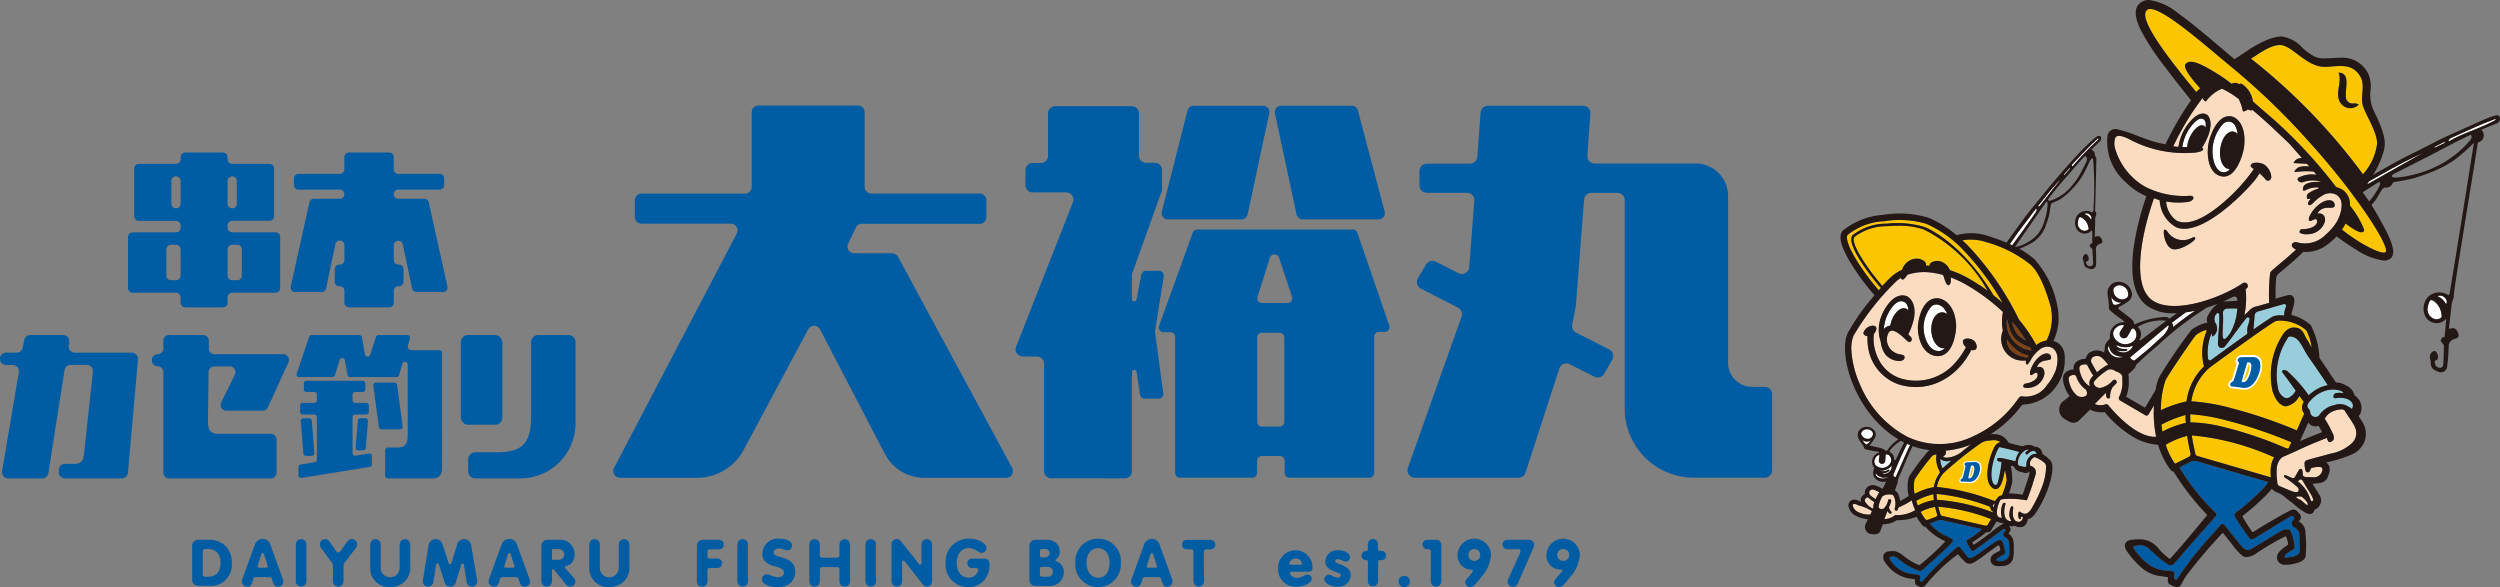 <svg xmlns="http://www.w3.org/2000/svg" width="180" height="42.272" viewBox="0 0 180 42.272"><rect x="0" y="0" width="180" height="42.272" fill="#808080" stroke="none"/><defs><style>.cls-1{fill:#005ca3;}.cls-2{fill:#fbdcc0;}.cls-3{fill:#fff;}.cls-4{fill:#fbc600;}.cls-5{fill:#98cedb;}.cls-6{fill:#231815;}.cls-7{fill:#804113;}</style></defs><g id="レイヤー_2" data-name="レイヤー 2"><g id="レイヤー_1-2" data-name="レイヤー 1"><path class="cls-1" d="M102.092,20.034l.59-.992a.531.531,0,0,1,.7-.2l1.629.828a.533.533,0,0,0,.772-.434l.368-4.783a.532.532,0,0,0-.531-.573h-2.885a.533.533,0,0,1-.533-.532V12.317a.533.533,0,0,1,.533-.532h3.1a.533.533,0,0,0,.531-.493l.236-3.184a.532.532,0,0,1,.53-.493h6.844a.531.531,0,0,1,.53.57l-.216,3.017a.532.532,0,0,0,.531.57h7.26a2.341,2.341,0,0,1,2.342,2.342V26.127a1.725,1.725,0,0,0,1.725,1.726h.91a.533.533,0,0,1,.533.532V33.86a.533.533,0,0,1-.533.532h-5.106a4.972,4.972,0,0,1-4.972-4.973v-15a.532.532,0,0,0-.532-.532h-1.866a.531.531,0,0,0-.53.491l-.592,7.662-.008.062-.252,1.27a.534.534,0,0,0,.281.578l2.378,1.211a.533.533,0,0,1,.221.738l-.578,1.012a.533.533,0,0,1-.7.212l-1.785-.9a.532.532,0,0,0-.746.311l-2.431,7.494a.533.533,0,0,1-.506.368h-7.466a.532.532,0,0,1-.5-.71L105.23,22.8a.534.534,0,0,0-.259-.652l-2.664-1.364A.531.531,0,0,1,102.092,20.034Z"/><path class="cls-1" d="M52.62,16.106H46.192a.482.482,0,0,1-.482-.482v-1.2a.482.482,0,0,1,.482-.482H53.64a.482.482,0,0,0,.482-.482V8.081A.481.481,0,0,1,54.6,7.6h7.171a.482.482,0,0,1,.482.482v5.368a.482.482,0,0,0,.482.482h7.8a.482.482,0,0,1,.482.482v1.218a.48.48,0,0,1-.48.481l-8.48,0a.48.48,0,0,0-.432.272l-.557,1.155a.482.482,0,0,0,.433.692l2.732.006a.481.481,0,0,1,.423.252l8.221,15.2a.483.483,0,0,1-.424.712h-5.9a3.206,3.206,0,0,1-2.843-1.725l-4.667-8.962a.482.482,0,0,0-.853,0L53.544,32.39A3.8,3.8,0,0,1,50.193,34.4H44.635a.482.482,0,0,1-.427-.706l8.839-16.878A.482.482,0,0,0,52.62,16.106Z"/><path class="cls-1" d="M97.4,16.527H86.2a.347.347,0,0,0-.326.229l-2.418,6.7a.347.347,0,0,0,.326.464h.482a.346.346,0,0,1,.346.346v9.78a.346.346,0,0,0,.346.346h5.21a.346.346,0,0,0,.346-.346v-.869a.346.346,0,0,1,.346-.346h1.291a.346.346,0,0,1,.346.346v.867a.346.346,0,0,0,.346.346h5.755a.346.346,0,0,0,.346-.346v-9.8a.346.346,0,0,1,.346-.346H99.7a.347.347,0,0,0,.328-.459l-2.3-6.682A.347.347,0,0,0,97.4,16.527ZM92.124,30.715H90.866a.346.346,0,0,1-.346-.347V24.306a.346.346,0,0,1,.346-.346h1.258a.347.347,0,0,1,.347.346v6.062A.347.347,0,0,1,92.124,30.715Zm-1.583-9.353c.3-.928.592-1.856.894-2.806a.346.346,0,0,1,.659,0c.314.946.622,1.873.931,2.806a.346.346,0,0,1-.328.456H90.871A.347.347,0,0,1,90.541,21.362Z"/><path class="cls-1" d="M83.448,19.5h-.94a.341.341,0,0,0-.336.279c-.085.462-.214,1.129-.343,1.791a.165.165,0,0,1-.326-.032V19.727l2.133-5.939a.514.514,0,0,0,.031-.174V12.233a.515.515,0,0,0-.515-.514h-.63a.515.515,0,0,1-.514-.515V8.163a.515.515,0,0,0-.514-.515H75.973a.515.515,0,0,0-.514.515V11.22a.514.514,0,0,1-.514.514h-.594a.515.515,0,0,0-.515.514v1.093a.515.515,0,0,0,.515.514h2.423a.514.514,0,0,1,.478.7c-1.367,3.479-2.724,6.93-4.093,10.413a.514.514,0,0,0,.479.7h1.017a.514.514,0,0,1,.514.514v7.737a.515.515,0,0,0,.513.515l5.308.005a.515.515,0,0,0,.515-.514V26.8a.164.164,0,0,1,.327-.025c.1.64.19,1.243.244,1.634a.342.342,0,0,0,.338.294h1a.341.341,0,0,0,.339-.386c-.2-1.5-.593-4.448-.593-4.448s.447-2.846.63-3.98A.341.341,0,0,0,83.448,19.5Z"/><path class="cls-1" d="M99.693,15.229l-1.925-7.28a.449.449,0,0,0-.434-.334h-5.1a.45.45,0,0,0-.439.543c.523,2.445,1.04,4.863,1.556,7.28a.449.449,0,0,0,.439.355h5.466A.449.449,0,0,0,99.693,15.229Z"/><path class="cls-1" d="M89.83,15.439q.775-3.631,1.556-7.279a.45.45,0,0,0-.439-.544H85.938a.45.45,0,0,0-.436.339l-1.851,7.279a.449.449,0,0,0,.435.56h5.305A.449.449,0,0,0,89.83,15.439Z"/><path class="cls-1" d="M16.719,15.9H19.4a.333.333,0,0,0,.334-.334V12.131A.334.334,0,0,0,19.4,11.8H16.719a.334.334,0,0,1-.335-.334v-.147a.334.334,0,0,0-.334-.335H13.34a.335.335,0,0,0-.334.335v.147a.334.334,0,0,1-.334.334H9.994a.335.335,0,0,0-.334.335v3.437a.334.334,0,0,0,.334.334h2.678a.335.335,0,0,1,.334.335v.155a.334.334,0,0,1-.334.334H9.552a.334.334,0,0,0-.334.334v3.679a.333.333,0,0,0,.334.334h3.12a.335.335,0,0,1,.334.334v.387a.335.335,0,0,0,.334.334h2.71a.334.334,0,0,0,.334-.334v-.387a.335.335,0,0,1,.335-.334h3.119a.334.334,0,0,0,.335-.334V17.06a.335.335,0,0,0-.335-.334H16.719a.334.334,0,0,1-.335-.334v-.155A.335.335,0,0,1,16.719,15.9Zm0-3.206h0a.335.335,0,0,1,.334.335v1.637a.334.334,0,0,1-.334.334h0a.334.334,0,0,1-.335-.334V13.031A.335.335,0,0,1,16.719,12.7Zm-4.047,7.479H12.31a.335.335,0,0,1-.334-.335V17.959a.334.334,0,0,1,.334-.334h.362a.334.334,0,0,1,.334.334V19.84A.335.335,0,0,1,12.672,20.175Zm0-5.173h0a.333.333,0,0,1-.334-.334V13.031a.334.334,0,0,1,.334-.335h0a.335.335,0,0,1,.334.335v1.637A.334.334,0,0,1,12.672,15Zm4.742,2.957V19.84a.334.334,0,0,1-.334.335h-.361a.335.335,0,0,1-.335-.335V17.959a.334.334,0,0,1,.335-.334h.361A.333.333,0,0,1,17.414,17.959Z"/><path class="cls-1" d="M28.348,13.979h0a.33.33,0,0,1,.329-.329h2.974a.329.329,0,0,0,.329-.329v-.474a.329.329,0,0,0-.329-.329H28.677a.329.329,0,0,1-.329-.329V11.31a.329.329,0,0,0-.329-.33H25.124a.329.329,0,0,0-.329.33v.879a.329.329,0,0,1-.329.329H21.493a.329.329,0,0,0-.329.329v.474a.329.329,0,0,0,.329.329h2.973a.329.329,0,0,1,.329.329h0a.329.329,0,0,1-.329.33H22.6a.329.329,0,0,0-.321.257l-1.346,6.065a.329.329,0,0,0,.322.4h1.9a.33.33,0,0,0,.322-.261l.671-3.186a.329.329,0,0,1,.651.068v1.073a.329.329,0,0,1-.329.329h-.042a.329.329,0,0,0-.329.329v.9a.329.329,0,0,0,.329.329h.042a.329.329,0,0,1,.329.329V21.8a.329.329,0,0,0,.329.329h2.895a.329.329,0,0,0,.329-.329v-.862a.329.329,0,0,1,.329-.329h.043a.33.33,0,0,0,.329-.329v-.9a.329.329,0,0,0-.329-.329h-.043a.329.329,0,0,1-.329-.329V17.652A.329.329,0,0,1,29,17.584l.672,3.186a.329.329,0,0,0,.322.261h1.9a.329.329,0,0,0,.321-.4l-1.345-6.065a.33.33,0,0,0-.322-.257H28.677A.33.33,0,0,1,28.348,13.979Z"/><path class="cls-1" d="M4.547,24.121H2.178a.444.444,0,0,0-.436.365l-.1.541a.443.443,0,0,1-.436.364H.444A.444.444,0,0,0,0,25.835H0a.444.444,0,0,0,.444.444H.921a.444.444,0,0,1,.437.518L.15,33.927a.444.444,0,0,0,.438.518H3.044a.444.444,0,0,0,.438-.375l1.165-7.421a.444.444,0,0,1,.44-.375l1.163,0a.443.443,0,0,1,.44.489L6.045,32.72c-.044.5-.272.679-.686.679H4.674a.443.443,0,0,0-.444.443V34a.444.444,0,0,0,.444.444H8.768a.444.444,0,0,0,.442-.4l.724-8.17a.444.444,0,0,0-.442-.483H5.386a.445.445,0,0,1-.439-.512l.038-.243A.444.444,0,0,0,4.547,24.121Z"/><path class="cls-1" d="M19.291,29.327l1.478-3.24a.412.412,0,0,0-.376-.583H15.448a.413.413,0,0,1-.413-.413v-.557a.412.412,0,0,0-.412-.413H12.172a.413.413,0,0,0-.413.413v.56a.413.413,0,0,1-.412.413h0a.412.412,0,0,0-.413.412v.041a.413.413,0,0,0,.413.413h0a.413.413,0,0,1,.412.412v7.248a.413.413,0,0,0,.413.412H19.5a.413.413,0,0,0,.412-.412V31.645a.413.413,0,0,0-.412-.413H15.66c-.484,0-.683-.293-.683-.806,0-.833.026-2.346.038-3.637a.413.413,0,0,1,.413-.408h1.11a.413.413,0,0,1,.371.594l-.98,2a.413.413,0,0,0,.371.594h2.615A.414.414,0,0,0,19.291,29.327Z"/><path class="cls-1" d="M22.257,30.113h-.411a.193.193,0,0,0-.193.209l.188,2.323a.193.193,0,0,0,.193.178h.411a.193.193,0,0,0,.193-.209L22.45,30.29A.193.193,0,0,0,22.257,30.113Z"/><path class="cls-1" d="M29.369,24.862l.145-.492a.194.194,0,0,0-.186-.249H27.257a.193.193,0,0,0-.184.134l-.423,1.289a.193.193,0,0,1-.374-.027l-.218-1.236a.193.193,0,0,0-.19-.16H22.445a.194.194,0,0,0-.183.132l-.9,2.641a.194.194,0,0,0,.183.256h2.389a.194.194,0,0,0,.185-.137l.336-1.1a.194.194,0,0,1,.376.023l.185,1.052a.193.193,0,0,0,.19.16h3.34a.193.193,0,0,0,.185-.139l.243-.822a.194.194,0,0,1,.186-.139h0a.194.194,0,0,1,.193.194v5.137c0,.641-.26.841-.73.841h-.7a.193.193,0,0,0-.193.193v1.837a.193.193,0,0,0,.193.193h3.281c.37,0,.624-.243.624-.714V25.407a.193.193,0,0,0-.193-.194h-2A.273.273,0,0,1,29.369,24.862Z"/><path class="cls-1" d="M25.576,29.846h.785a.193.193,0,0,0,.193-.193V29.2a.192.192,0,0,0-.193-.193h-.785a.194.194,0,0,1-.194-.194v-.4a.194.194,0,0,1,.194-.194h.538a.193.193,0,0,0,.194-.193v-.415a.194.194,0,0,0-.194-.193H22.07a.193.193,0,0,0-.193.193v.415a.192.192,0,0,0,.193.193h.553a.194.194,0,0,1,.194.194v.4a.194.194,0,0,1-.194.194H21.8a.193.193,0,0,0-.194.193v.453a.194.194,0,0,0,.194.193h.821a.194.194,0,0,1,.194.194v3.051a.193.193,0,0,1-.163.191l-1,.163a.193.193,0,0,0-.163.191v.582a.194.194,0,0,0,.225.191l4.906-.792a.193.193,0,0,0,.163-.191v-.582a.194.194,0,0,0-.224-.191l-.95.153a.194.194,0,0,1-.224-.191V30.04A.194.194,0,0,1,25.576,29.846Z"/><path class="cls-1" d="M28.4,27.543H27.069a.194.194,0,0,0-.192.22l.4,2.979a.194.194,0,0,0,.192.168H28.8a.193.193,0,0,0,.191-.219l-.4-2.98A.194.194,0,0,0,28.4,27.543Z"/><path class="cls-1" d="M26.338,32.252l.156-1.93a.193.193,0,0,0-.193-.209h-.345a.193.193,0,0,0-.192.177l-.157,1.931a.194.194,0,0,0,.193.209h.345A.2.2,0,0,0,26.338,32.252Z"/><rect class="cls-1" x="33.18" y="24.121" width="2.987" height="6.462" rx="0.512"/><path class="cls-1" d="M38.75,24.121a.512.512,0,0,0-.511.512v5.316c0,1.814-.514,2.614-2.4,2.614H34.22a.512.512,0,0,0-.511.512v.858a.511.511,0,0,0,.511.512h3.245a3.971,3.971,0,0,0,3.972-3.971V24.633a.512.512,0,0,0-.512-.512Z"/><path class="cls-2" d="M150.268,26.25a.578.578,0,0,0-.483.08c-.108.071-.092.3.049.686a1.573,1.573,0,0,0,.525.729.552.552,0,0,0,.12.045.565.565,0,0,1-.036-.317.966.966,0,0,1,.277-.428,8.814,8.814,0,0,1-.451-.794Z"/><path class="cls-2" d="M150.207,28.059l-.02-.01a1.894,1.894,0,0,1-.687-.915c-.009-.026-.02-.055-.031-.086a.206.206,0,0,1-.042-.021c-.094-.067-.247-.043-.411.065-.108.071-.092.3.049.686a1.57,1.57,0,0,0,.525.728.625.625,0,0,0,.623-.022.337.337,0,0,0,.017-.341C150.221,28.114,150.213,28.086,150.207,28.059Z"/><path class="cls-2" d="M150.585,26.093c.184.354.31.573.4.708a4.772,4.772,0,0,1,.705-.5.664.664,0,0,1,.109-.031,3.489,3.489,0,0,0-.486-.537.56.56,0,0,0-.621-.024.358.358,0,0,0-.129.339Z"/><path class="cls-3" d="M152.855,25.69c-.54-.033-.918-.236-1.012-.775-.095.109-.115.2.01.4A.812.812,0,0,0,152.855,25.69Z"/><path class="cls-2" d="M155.079,29.182c-.236.393-.39.648-.393.654a.165.165,0,0,1-.14.078.163.163,0,0,1-.082-.022l-1.825-1.067,0,0a.163.163,0,0,1-.085-.138V28.66l0-.017,0-.012,0-.007,0-.009,0-.01a2.306,2.306,0,0,0,.25-1.238c0-.069,0-.133,0-.2,0-.234-.2-.336-.409-.422l-.016-.006c-.036-.015-.072-.033-.111-.052a.606.606,0,0,0-.476-.088h0a4.774,4.774,0,0,0-.557.4c-.445.365-.482.512-.485.527a.279.279,0,0,0,.078.232.5.5,0,0,0,.377.169,1.6,1.6,0,0,0,.9-.528.163.163,0,1,1,.244.215,1.868,1.868,0,0,1-.22.213,1.245,1.245,0,0,0-.207.71.131.131,0,0,1-.244.08.764.764,0,0,1-.055-.352l-.807.815a1.071,1.071,0,0,0,.731.039.188.188,0,0,1,.244.047c.019.025,1.88,2.381,3.443,2.269a8.479,8.479,0,0,1-.177-1.662C155.064,29.573,155.069,29.374,155.079,29.182Z"/><path class="cls-3" d="M153.588,24.586a.631.631,0,0,0,.171-.779.608.608,0,0,0-.121-.137.11.11,0,0,0-.166.032c-.108.2-.2.367-.3.528a.312.312,0,0,1-.529-.324c.082-.149.179-.291.278-.446a.034.034,0,0,0-.022-.051.584.584,0,0,0-.512.167.542.542,0,0,0-.225.559A.905.905,0,0,0,153.588,24.586Z"/><path class="cls-4" d="M158.7,26.375a3.948,3.948,0,0,1,.187-2.53.061.061,0,0,0,0-.057.06.06,0,0,0-.05-.027l-.018,0a2.115,2.115,0,0,0-.693.354c-.162.149-1.927,2.733-2.2,3.26a6.589,6.589,0,0,0-.334,2.16,8.5,8.5,0,0,1,1.848-.633A4.243,4.243,0,0,1,158.7,26.375Z"/><path class="cls-5" d="M160.031,24.089c0,.075.009.319.118.319.057,0,.168-.06.371-.345l.06-.084a4.092,4.092,0,0,0,.508-1.772c-.125,0-.26,0-.386,0-.17,0-.29,0-.367.011a.313.313,0,0,0-.213.113.287.287,0,0,0-.069.211,7.559,7.559,0,0,1,0,.938C160.04,23.681,160.03,23.894,160.031,24.089Z"/><path class="cls-5" d="M159.785,22.635a.107.107,0,0,0-.109-.1.1.1,0,0,0-.088.047.563.563,0,0,0-.054.7.7.7,0,0,1-.057.8c-.1.106-.143.128-.17.128a.044.044,0,0,1-.034-.016.718.718,0,0,1-.023-.239,3.5,3.5,0,0,0-.273,1.853.143.143,0,0,0,.142.128.137.137,0,0,0,.084-.028c.556-.408,1.634-1.194,2.617-1.889a1.246,1.246,0,0,1,.064-.677,3.083,3.083,0,0,0,.084-.359.118.118,0,0,0-.026-.1.128.128,0,0,0-.1-.044.119.119,0,0,0-.092.045c-.28.342-.569.735-.849,1.116-.226.307-.46.625-.688.916a.325.325,0,0,1-.254.126.275.275,0,0,1-.2-.079.247.247,0,0,1-.072-.182c0-.293.027-.62.05-.936A9.727,9.727,0,0,0,159.785,22.635Z"/><path class="cls-3" d="M152.026,21.383a1.019,1.019,0,0,0,.118.5c.082.136.391.031.6-.1A.738.738,0,0,1,152.026,21.383Z"/><path class="cls-3" d="M175.569,21.3a.035.035,0,0,0-.007.065.972.972,0,0,1,.5.472.053.053,0,0,0,.1-.017.4.4,0,0,0-.127-.378A.473.473,0,0,0,175.569,21.3Z"/><path class="cls-3" d="M175.775,22.58a1.324,1.324,0,0,0-.573-.924c-.152-.094-.246-.053-.3.1a1.657,1.657,0,0,0-.118.445.725.725,0,0,0,.353.7.537.537,0,0,0,.585,0,.159.159,0,0,0,.079-.164C175.794,22.68,175.786,22.63,175.775,22.58Z"/><path class="cls-4" d="M157.835,30.409a10.2,10.2,0,0,1,2.078.284,27.723,27.723,0,0,1,4.6,1.535c.026.011.069.024.118.039l.093.029.061-.032.193-.428a32.519,32.519,0,0,0-4.644-1.564,13.072,13.072,0,0,0-2.616-.45H157.7c0,.188,0,.385.016.589Z"/><path class="cls-3" d="M175.342,10.611,176,10.3c.059-.04.014-.1-.031-.072l-.657.326C175.266,10.586,175.287,10.639,175.342,10.611Z"/><path class="cls-3" d="M152.777,21.559a.559.559,0,0,0,.369-.136c.116-.1.094-.281.05-.448a.609.609,0,0,0-.306-.357.527.527,0,0,0-.618.043.318.318,0,0,0-.1.321A.662.662,0,0,0,152.777,21.559Z"/><path class="cls-3" d="M153.121,25.24a1.019,1.019,0,0,1-.742-.062.743.743,0,0,0,1.2-.291,1.406,1.406,0,0,1-1.175-.042c0,.205.367.3.694.278A.061.061,0,0,1,153.121,25.24Z"/><path class="cls-4" d="M170.135,12.546a4.059,4.059,0,0,0,1-2.088c.132-.786-.761-2.081-1.006-2.854-.2-.621.177-1.441-.162-2.056-.707-1.282-2.017-.588-2.944-.774-1.012-.2-1.819-1.2-2.549-1.478-.773-.29-1.9.637-2.406.925A43.118,43.118,0,0,1,170.135,12.546Zm-1.761-7.322c.944.023.4,1.263.552,1.924.278.51.606.156.9.385a.854.854,0,0,1-1.355-.2C168.113,6.7,168.654,5.838,168.374,5.224Z"/><path class="cls-3" d="M153.56,25.933a.153.153,0,0,0,.148,0c.405-.33.674-.542,1.07-.883.238-.206.466-.425.7-.636.09-.085.182-.169.275-.254a1.8,1.8,0,0,0,.354-.523c.021-.045.077-.2.01-.209l-.068.05c-.945.8-1.768,1.489-2.691,2.271A1.2,1.2,0,0,0,153.56,25.933Z"/><path class="cls-3" d="M156.471,23.541c.438-.357.945-.737,1.587-1.177-.234.052-.462.092-.682.123l-1,.747,0,.009A.485.485,0,0,1,156.471,23.541Z"/><path class="cls-3" d="M157.471,10.589a2.057,2.057,0,0,1,.19-.7c.264-.578.7-.959.974-.852a.285.285,0,0,1,.154.155c.077-.372-.042-.561-.178-.624-.418-.2-1.045.748-1.2,1.08a3.135,3.135,0,0,0-.286.938C157.236,10.589,157.353,10.589,157.471,10.589Z"/><path class="cls-2" d="M168.177,14a.971.971,0,0,0-.95.072,2.638,2.638,0,0,0-.621.481c-.138.14-.3.286-.395.187a.126.126,0,0,1-.033-.115.547.547,0,0,1,.115-.211l.088-.118a1.3,1.3,0,0,1-.132.029c-.233.037-.162-.31-.078-.378a2.27,2.27,0,0,1,.736-.362.048.048,0,0,0-.007-.094,1.755,1.755,0,0,0-.9.2c-.29.159-.18-.245-.11-.325.24-.275.787-.28,1.255-.271a2.012,2.012,0,0,0-1.32.015c-.233.087-.5-.147-.349-.311a2.1,2.1,0,0,1,1.319-.217l-.2-.229a5.333,5.333,0,0,0-1.289.029c-.276.046.1-.308.22-.349a1.57,1.57,0,0,1,.619-.058c.045,0,.089.009.133.015l-.177-.2c-.369-.02-.789-.042-.889-.049-.187-.014.131-.274.2-.3a.922.922,0,0,1,.327-.067c-.486-.556-.864-.989-.864-.986-.066-.076-1.3-1.241-1.324-1.262-.478-.441-.945-.855-1.386-1.224-.085.135-.271-.069-.361,0-.068.054-.3.193-.327.057a3.431,3.431,0,0,0-.286-.831,6.459,6.459,0,0,0-1.21-.746,2.815,2.815,0,0,0-1.128.882c-.083.11-.229-.121-.265-.2l-.006-.009a19.473,19.473,0,0,0-2.108,3.477c.144.02.27.033.376.042a3.668,3.668,0,0,1,.358-1.125c.24-.46.989-1.521,1.643-1.221.243.111.543.713.026,1.806a5.918,5.918,0,0,1-.328.6c.048.02.08.05.081.095,0,.064-.055.113-.133.15a1.579,1.579,0,0,1-.473.106,8.444,8.444,0,0,1-4.765-.99c-.6-.287-.9-.268-.97-.036a1.251,1.251,0,0,0,0,.737,4.694,4.694,0,0,0,2.15,2.741,6.118,6.118,0,0,0,3.1.665c.069,0,.247-.029.335.034a.121.121,0,0,1,.052.1c0,.194-.281.282-.362.295a5.068,5.068,0,0,1-1.6-.025,1.824,1.824,0,0,0,.747,1.375c1.276.614,3.183-1.119,3.793-1.676a12.732,12.732,0,0,0,1.776-2.038c-.129-.087-.241-.144-.227-.26.026-.237.6-.251.937-.082a1.185,1.185,0,0,1,.547.933c-.022.2-.223.351-.4.175a3.57,3.57,0,0,0-.46-.458,3.356,3.356,0,0,1-.359.535c-.945,1.138-3.877,4.017-5.6,3.364a2.3,2.3,0,0,1-1.189-1.7c-.016-.079-.029-.171-.041-.27a3.986,3.986,0,0,1-.4-.133c-.809,2.266-1.691,6.171-.159,7.319,1.443,1.08,4.79-.021,6.552-1.2a.233.233,0,1,1,.258.388l-.051.033v0a6.016,6.016,0,0,1-.091,1.877s.27-.244.377-.361a.878.878,0,0,1,.517-.27l.888-.252a13.98,13.98,0,0,1,.071-2.132.23.23,0,0,1,.067-.133c.13-.128.349-.312.627-.546.353-.3.8-.671,1.172-1.031-.2-.083-.336-.21-.3-.364l0-.019.033-.041a.322.322,0,0,1,.342-.092,2.092,2.092,0,0,0,2.1-.591,3.849,3.849,0,0,0,.76-.888C168.535,15.48,168.9,14.375,168.177,14Zm-6.6-3.416c-.053.423-.562,2.384-1.674,2.1-.956-.241-1.064-1.683-.848-2.532.118-.462.638-1.975,1.63-1.767C161.08,8.469,161.751,9.048,161.573,10.582Zm-5.137,7.357c-.556-.133-.732-1.265-.618-1.39.028-.031.13-.043.3.22a1.32,1.32,0,0,0,1.357.484c.379-.093.487-.276.574-.114S156.993,18.071,156.436,17.939Zm10.419-2.558c.211-.056.618.029.538.57a1.306,1.306,0,0,1-1.271.913,1.036,1.036,0,0,1-.524-.094c-.09-.08.018-.271.143-.271.669,0,1.075-.254,1.091-.536-.007-.295-.208-.166-.47-.053-.145.029-.151-.145-.094-.294.305-.7,1.014-1.243,1.48-1.193a.343.343,0,0,1,.35.354C168.1,15.189,167.251,14.643,166.855,15.381Z"/><path class="cls-3" d="M160.735,8.84a.576.576,0,0,0-.274-.088.615.615,0,0,0-.408.18,3,3,0,0,0-.711,1.466c-.131.712.045,1.778.606,1.981a.517.517,0,0,0,.6-.212.419.419,0,0,1-.117-.006c-.419-.083-.671-.752-.563-1.494s.536-1.276.955-1.192a.536.536,0,0,1,.29.176C161.027,9.054,160.829,8.894,160.735,8.84Z"/><path class="cls-5" d="M162.564,22.423a.327.327,0,0,0-.238.287l-.084,1.01c.629-.439,1.09-.748,1.372-.919l.015-.008a1.4,1.4,0,0,1,.567-.095c.084,0,.171,0,.26.012a1.16,1.16,0,0,1,.079-.481c.019-.062.04-.125.055-.191a.12.12,0,0,0-.116-.149.117.117,0,0,0-.032,0c-.3.083-.655.183-1,.281C163.129,22.265,162.829,22.351,162.564,22.423Z"/><path class="cls-3" d="M179.617,8.579c-.341.135-.685.26-1.021.406-.714.311-1.423.631-2.132.953a.744.744,0,0,0-.166.153c-.028.036.013.09.048.071,1.049-.617,2.246-.909,3.3-1.508C179.713,8.614,179.7,8.543,179.617,8.579Z"/><path class="cls-3" d="M170.568,13.056c-.04.063-.083.131-.127.2a.187.187,0,0,0,.085-.033q1.945-1.1,3.888-2.2C173.084,11.617,171.833,12.348,170.568,13.056Z"/><path class="cls-4" d="M163.8,23.132c-1.04.633-4.306,3.032-4.738,3.35l-.007.009a3.957,3.957,0,0,0-1.282,2.395,14.544,14.544,0,0,1,2.984.525,33.935,33.935,0,0,1,4.608,1.569h0l.537-1.2a.8.8,0,0,1-.156-.375.785.785,0,0,1,.122-.47l-.313-.438a1.349,1.349,0,0,1-.968.748.46.46,0,0,1-.125-.017c-.355-.1-.638-.464-.84-1.078a5.328,5.328,0,0,1,.651-3.923c.093-.161.376-.652.875-.652a.779.779,0,0,1,.107.007l.031,0c.155.016.476.05.708.683a5.826,5.826,0,0,1,.441.762,3.453,3.453,0,0,0-.389-1.257,2.926,2.926,0,0,0-1.873-.7A1.021,1.021,0,0,0,163.8,23.132Z"/><path class="cls-4" d="M160.82,4.947c-1.777-1.431-5.506-4.828-6.234-4.231-.758.632,1.914,3.93,3.541,5.909.1-.092.191-.18.285-.265-.487-.553-1.3-1.492-1.043-1.758.3-.313.842-.194,2.421.8.29.183.592.4.9.639a.42.42,0,0,1,.429-.031c.2.133.137-.1.39.1a1.769,1.769,0,0,1,.7,1.194c.483.42.966.849,1.437,1.246a34.5,34.5,0,0,1,4.561,4.925,1.531,1.531,0,0,1,.522.235,1.258,1.258,0,0,1,.469.926c0,.058,0,.116,0,.173a6.447,6.447,0,0,1,1.024,1.732c-.055.442-.727,0-1.342-.447a3.467,3.467,0,0,1-.257.435c1.067.882,2.813,1.85,3.144,1.629.365-.368-2.193-4.282-5.371-7.8A50.723,50.723,0,0,0,160.82,4.947Z"/><path class="cls-4" d="M157.362,29.874a8.815,8.815,0,0,0-1.67.659.382.382,0,0,1-.065.042c.018.17.041.337.069.5a6.717,6.717,0,0,1,1.685-.632C157.368,30.247,157.362,30.057,157.362,29.874Z"/><path class="cls-2" d="M165.837,34.669l-.047-.082a.148.148,0,0,0-.228-.034l-.111.1A2.581,2.581,0,0,1,166.368,36a.1.1,0,0,0,.1.073.088.088,0,0,0,.064-.026c.064-.063-.037-.307-.3-.725C166.092,35.1,165.962,34.883,165.837,34.669Z"/><path class="cls-5" d="M165.88,25.14c-.272-.493-.506-.919-1.016-.919l-.071,0a1.744,1.744,0,0,0-.15.222,4.831,4.831,0,0,0-.616,3.578.937.937,0,0,0,.446.6.386.386,0,0,0,.16.035.428.428,0,0,0,.17-.037,1.183,1.183,0,0,0,.484-.5c-.356-.5-.713-.992-.926-1.266-.049-.063-.064-.115-.044-.156a.133.133,0,0,1,.128-.058.473.473,0,0,1,.214.059,9.621,9.621,0,0,1,1.561,1.757,3.12,3.12,0,0,1,.9-.593,3.365,3.365,0,0,1,.479-.14c-.251-.374-.492-.731-.717-1.062-.238-.347-.46-.666-.659-.95A5.946,5.946,0,0,1,165.88,25.14Z"/><path class="cls-2" d="M165.721,35.753a1.918,1.918,0,0,0-.206-.012c-.142,0-.178.022-.187.032l0,.009c.006.07.167.141.274.189l.025.011a1.216,1.216,0,0,1,.217.172c.1.094.249.222.3.222h0a.328.328,0,0,0-.021-.209A2.088,2.088,0,0,0,165.721,35.753Z"/><path class="cls-1" d="M158,33.183a.625.625,0,0,0-.281.067l-.793.4a15.72,15.72,0,0,0,2.58,3.248c.147.138.1.194-.007.316l-.121.136c-1.842,2.078-2.552,2.9-2.824,3.229a.334.334,0,0,1-.425.076,6.506,6.506,0,0,1-1.052-.839c-.145-.132-.282-.257-.419-.373a.951.951,0,0,0-.6-.185,1.415,1.415,0,0,0-.417.066.042.042,0,0,0-.027.036c-.026.2.585.878.955,1.162a2.488,2.488,0,0,0,1.344.559l.138.007c.225.011.419.02.485.094a.085.085,0,0,1,.024.067l0,.055c0,.094-.012.211-.013.3a.1.1,0,0,0,.056.091.647.647,0,0,0,.082.035l.017,0a.05.05,0,0,0,.044-.025,24.554,24.554,0,0,1,2.618-3.311c.083-.09.284-.326.446-.516l.079-.093a.177.177,0,0,1,.137-.064.182.182,0,0,1,.142.068l.256.324c.357.45.846,1.067.951,1.18l.069.074a.583.583,0,0,0,.4.229.516.516,0,0,0,.262-.086c.425-.248.838-.5,1.237-.741.288-.174.586-.355.888-.535a.81.81,0,0,1,.406-.131.458.458,0,0,1,.163.029c.125.047.159.146.211.294l.03.084a3.852,3.852,0,0,1,.14.593c.068.373.055.4-.227.552a1.847,1.847,0,0,0-.382.274.224.224,0,0,0-.074.185c.007.021.046.032.108.032a1.538,1.538,0,0,0,.219-.023l.082-.012a.937.937,0,0,0,.612-.259.638.638,0,0,0,.071-.431l0-.061c0-.155-.009-.294-.014-.446,0-.094-.007-.192-.011-.3a.645.645,0,0,0-.338-.63.382.382,0,0,1-.213-.217.344.344,0,0,1,.055-.269.95.95,0,0,1,.054-.081.775.775,0,0,0,.056-.081.071.071,0,0,0,0-.078.745.745,0,0,0-.064-.071l-.021-.022a.067.067,0,0,0-.05-.021.086.086,0,0,0-.027.005c-.229.1-.9.513-1.548.915-.43.268-.876.544-1.2.73a.253.253,0,0,1-.126.034h0a.252.252,0,0,1-.2-.1c-.333-.452-.732-1.044-.787-1.144l-.008-.012a4.344,4.344,0,0,1-.227-.374.189.189,0,0,1,.032-.262l.094-.076a18.577,18.577,0,0,0,1.825-1.6c.029-.033.059-.066.092-.1a2.281,2.281,0,0,0,.348-.453l-5.135-1.494A.612.612,0,0,0,158,33.183Z"/><path class="cls-4" d="M157.6,32.89a.221.221,0,0,0,.122-.253c-.1-.441-.182-.865-.24-1.26a5.929,5.929,0,0,0-1.487.608.434.434,0,0,0-.057.057,5.2,5.2,0,0,0,.668,1.347l.948-.477Z"/><path class="cls-4" d="M157.813,31.346c.061.415.148.862.258,1.327a.216.216,0,0,0,.164.159c.016,0,.033.008.05.013l5.226,1.52a3.324,3.324,0,0,1-.02-.521,2.181,2.181,0,0,1,.081-.536,1.3,1.3,0,0,1,.171-.385,18.264,18.264,0,0,0-5.9-1.577Z"/><path class="cls-5" d="M166.175,29.065c-.14.33.115.308.159.592a.373.373,0,0,0,.657.232,1.739,1.739,0,0,1,1.117-.735,1.124,1.124,0,0,1,.947.106,1.144,1.144,0,0,1,.281.186.411.411,0,0,0-.063-.542.847.847,0,0,0-.243-.169c-.014-.007-.027-.014-.042-.02a1.708,1.708,0,0,0-.832-.041c-.247,0-.148-.313,0-.366a1.648,1.648,0,0,1,.586,0,.565.565,0,0,0-.162-.154l-.013-.008a1.832,1.832,0,0,0-1.359.068A2.411,2.411,0,0,0,166.175,29.065Z"/><path class="cls-2" d="M169.088,29.966l-.283-.43.008-.009-.009-.005a.461.461,0,0,0-.224-.056,1.752,1.752,0,0,0-.545.119,1.175,1.175,0,0,0-.649.557l.009.014a7.951,7.951,0,0,1,.577,1.078.5.5,0,0,1,.045.413.386.386,0,0,1-.269.176h-.017c-.082,0-.14-.134-.2-.3l-.389.157c-.3.121-.617.246-.918.378-.224.1-.444.2-.649.294l-.089.041c-.345.159-.7.323-1.061.472a.712.712,0,0,0-.338.33,1.3,1.3,0,0,0-.149.44,3.783,3.783,0,0,0,.021.944c0,.025,0,.051.007.077s0,.045,0,.067a.3.3,0,0,0,.212.29c.113.046.226.094.335.141.2.087.412.177.625.249a.513.513,0,0,0,.155.021.31.31,0,0,0,.188-.04.264.264,0,0,0-.026-.287,5.975,5.975,0,0,0-.566-.464l-.167-.127a.865.865,0,0,0-.094-.06c-.1-.06-.194-.117-.172-.187a.073.073,0,0,1,.076-.053.34.34,0,0,1,.133.041l.034.015c.116.053.225.1.344.147a.154.154,0,0,0,.056.01.156.156,0,0,0,.135-.076c.036-.059.072-.123.108-.186.066-.115.133-.232.2-.337a.157.157,0,0,1,.119-.067c.033,0,.091.015.116.121a.87.87,0,0,1,.026.227c0,.148.04.235.275.242h.09l.063,0a.712.712,0,0,1,.086,0,1.525,1.525,0,0,0,.2.013.624.624,0,0,0,.706-.54.155.155,0,0,0-.027-.129.233.233,0,0,0-.157-.072c-.032,0-.064,0-.1,0a1.935,1.935,0,0,0-.487.067c-.044.011-.065.053-.1.133-.009.017-.017.036-.027.056-.022.045-.064.131-.156.131h-.024c-.163,0-.192-.337-.205-.481l0-.023,0-.032c-.013-.1-.034-.267.156-.336.116-.042.479-.139.864-.241.255-.068.519-.138.729-.2l.11-.031a3.051,3.051,0,0,0,1.53-.743,1,1,0,0,0,.227-1.18,6.179,6.179,0,0,0-.4-.672Z"/><path class="cls-6" d="M160.681,8.386c-.992-.208-1.512,1.305-1.63,1.767-.216.849-.108,2.291.848,2.532,1.112.281,1.621-1.68,1.674-2.1C161.751,9.048,161.08,8.469,160.681,8.386Zm.14,1.089c-.419-.084-.846.45-.955,1.192s.144,1.411.563,1.494a.419.419,0,0,0,.117.006.517.517,0,0,1-.6.212c-.561-.2-.737-1.269-.606-1.981a3,3,0,0,1,.711-1.466.615.615,0,0,1,.408-.18.576.576,0,0,1,.274.088c.094.054.292.214.376.811A.536.536,0,0,0,160.821,9.475Z"/><path class="cls-6" d="M168.472,7.338a.854.854,0,0,0,1.355.2c-.295-.229-.623.125-.9-.385-.153-.661.392-1.9-.552-1.924C168.654,5.838,168.113,6.7,168.472,7.338Z"/><path class="cls-6" d="M157.48,17.253a1.32,1.32,0,0,1-1.357-.484c-.175-.263-.277-.251-.3-.22-.114.125.062,1.257.618,1.39s1.7-.637,1.618-.8S157.859,17.16,157.48,17.253Z"/><path class="cls-6" d="M167.748,14.423c-.466-.05-1.175.491-1.48,1.193-.057.149-.051.323.094.294.262-.113.463-.242.47.053-.016.282-.422.539-1.091.536-.125,0-.233.191-.143.271a1.036,1.036,0,0,0,.524.094,1.306,1.306,0,0,0,1.271-.913c.08-.541-.327-.626-.538-.57.4-.738,1.245-.192,1.243-.6A.343.343,0,0,0,167.748,14.423Z"/><path class="cls-6" d="M179.694,8.313a4.253,4.253,0,0,0-.669.228c-.443.178-.876.383-1.312.579-.624.28-1.251.555-1.87.846-.438.206-.863.437-1.295.655-.638.323-1.282.636-1.914.971-.511.271-1.008.569-1.513.852l-.261.145a6.187,6.187,0,0,0,.759-1.684c.151-.539.2-1.135-.739-2.99a2.787,2.787,0,0,1-.2-1.419,2.264,2.264,0,0,0-.155-1.167,2.074,2.074,0,0,0-2.054-1.17c-.191,0-.382.011-.568.022s-.348.02-.513.02a1.707,1.707,0,0,1-.735-.126,4.138,4.138,0,0,1-.9-.652,2.44,2.44,0,0,0-1.5-.8c-.039,0-.08,0-.122.006a4.09,4.09,0,0,0-.9.237,8.786,8.786,0,0,0-1.613.916l-.009.006c-.2.133-.457.3-.732.472-.252-.211-.507-.428-.765-.646l-.059-.051c-1.12-.95-2.278-1.933-3.224-2.606a4.281,4.281,0,0,0-2.1-.958,1.058,1.058,0,0,0-.388.069.941.941,0,0,0-.29.179c-.4.358-.37.989.089,1.93a17.956,17.956,0,0,0,1.774,2.69l.125.165c.508.674,1.347,1.732,1.711,2.189a22.027,22.027,0,0,0-1.839,3.169c-.259-.05-.525-.111-.792-.183-.317-.085-.734-.243-1.177-.41a10.308,10.308,0,0,0-1.538-.5.677.677,0,0,0-.109-.009.577.577,0,0,0-.551.446,3.875,3.875,0,0,0,1.295,3.378,4.748,4.748,0,0,0,1.5,1.017,19.592,19.592,0,0,0-.931,3.793c-.257,2.039.067,3.412.961,4.082a3.185,3.185,0,0,0,1.948.549c.072,0,.146,0,.22,0l-.562.4-.018-.024a.285.285,0,0,0-.215-.108,5.851,5.851,0,0,0-2.162.494c-.106.066-.152.013-.144-.044.017-.128-.114-.246-.209-.325-.279-.232-.571-.449-.875-.68a.1.1,0,0,1,.012-.166l.035-.019a5.342,5.342,0,0,0,.579-.338.709.709,0,0,0,.329-.564.98.98,0,0,0-1.1-.881.8.8,0,0,0-.665.9,5.794,5.794,0,0,1,.1.984c-.009.055.049.137.1.183a4.368,4.368,0,0,0,.37.31c.253.193.685.467.646.521a1.468,1.468,0,0,0-.318.04.972.972,0,0,0-.725,1.074c0,.064-.064.141-.114.2a.754.754,0,0,0-.26.688.362.362,0,0,0-.042.185,1.016,1.016,0,0,0-.528-.152.92.92,0,0,0-.519.155.762.762,0,0,0-.29.449h-.041a1.049,1.049,0,0,0-.566.17.6.6,0,0,0-.249.592H149.3a.947.947,0,0,0-.513.17c-.428.282-.2.893-.107,1.155a2.4,2.4,0,0,0,.335.6c-.176.141-.331.267-.37.3a.781.781,0,0,0,.077,1.383,3.024,3.024,0,0,0,.265.152.577.577,0,0,0,.718-.1c.112-.106.407-.4.786-.772a1.157,1.157,0,0,0,.328.139,1.823,1.823,0,0,0,.47.063,1.383,1.383,0,0,0,.238-.019h0a.023.023,0,0,1,.016.007,7.75,7.75,0,0,0,2.246,1.9,4.214,4.214,0,0,0,1.473.441,1.063,1.063,0,0,0,.116-.007,5.735,5.735,0,0,0,.9,1.82.306.306,0,0,0,.214.12,18.467,18.467,0,0,0,2.431,3.132l-.207.25c-.677.82-1.8,2.179-2.485,2.915a4.483,4.483,0,0,1-.861-.806,1.7,1.7,0,0,0-1.446-.607,2.852,2.852,0,0,0-.3.014l-.05.006c-.184.02-.463.05-.56.3s.1.511.27.738l.05.066a5.7,5.7,0,0,0,.706.775,2.526,2.526,0,0,0,1.451.74c.1.008.462.058.613.092,0,.038-.009.088-.013.126s-.008.068-.011.1a.3.3,0,0,0,.145.287,2.259,2.259,0,0,0,.457.189.289.289,0,0,0,.33-.128c.054-.091.1-.175.146-.257.075-.137.146-.266.249-.42A36.652,36.652,0,0,1,160,38.4a.154.154,0,0,1,.048-.03c.255.3.5.617.674.848.1.133.176.229.22.281a4.126,4.126,0,0,0,.5.512.521.521,0,0,0,.315.1,1.384,1.384,0,0,0,.7-.27,18.276,18.276,0,0,1,2.059-1.209.251.251,0,0,1,.06-.01h.012a.784.784,0,0,1,.089.243l.023.079a.891.891,0,0,1,.043.272c-.542.35-.795.628-.795.876a.51.51,0,0,0,.286.511.615.615,0,0,0,.332.061,2.752,2.752,0,0,0,.5-.05c.276-.055.851-.17.939-.561a8.052,8.052,0,0,0-.011-1.645.922.922,0,0,0-.468-.86l-.017-.014.028-.032.057-.066a.328.328,0,0,0,0-.411,2.321,2.321,0,0,0-.217-.235.374.374,0,0,0-.427-.064c-.579.289-1.806.99-2.711,1.573a.063.063,0,0,1-.033.009.066.066,0,0,1-.052-.024c-.208-.273-.555-.853-.695-1.09a.037.037,0,0,1,.009-.048,17.753,17.753,0,0,0,1.75-1.549l.011-.011c.026-.03.053-.058.082-.089a2.875,2.875,0,0,0,.255-.3,1.188,1.188,0,0,0,.487.3,1.843,1.843,0,0,1,.515.342c.089.075.181.153.283.223s.233.179.377.3a4.257,4.257,0,0,0,.733.536l.034.016a.652.652,0,0,0,.295.094l.053,0a.314.314,0,0,0,.223-.12.293.293,0,0,0,.057-.174.751.751,0,0,0,.5-.715.742.742,0,0,0-.094-.311c-.074-.132-.214-.352-.35-.565-.064-.1-.127-.2-.18-.284.109-.016.213-.029.32-.036.434-.026.694-.186.795-.491.009-.03.02-.059.03-.088a1.686,1.686,0,0,0,.093-.347.631.631,0,0,0-.255-.587c.026-.005.047-.009.061-.013l.018,0a8.972,8.972,0,0,0,1.822-.58,1.676,1.676,0,0,0,.881-.968,1.586,1.586,0,0,0-.11-1.235c-.042-.08-.152-.258-.336-.54a.87.87,0,0,0,.136-.186,1.074,1.074,0,0,0-.144-1.037,1.344,1.344,0,0,0-.28-.268,1.038,1.038,0,0,0-.6-.7l-.081-.047a1.4,1.4,0,0,0-.657-.181l-.359-.525-.121-.178L167.7,26.8c-.254-.376-.489-.723-.7-1.031a5.629,5.629,0,0,0-.625-2.356,3.166,3.166,0,0,0-1.37-.728.494.494,0,0,1-.01-.139c.01-.043.028-.1.049-.17.122-.408.22-.792.072-1.006a.373.373,0,0,0-.165-.123.69.69,0,0,0-.341.036c-.239.061-.5.14-.763.222a14.169,14.169,0,0,1,.035-1.45.528.528,0,0,1,.182-.354c.1-.089.227-.193.357-.3l.01-.008c.441-.37.987-.83,1.405-1.26.064,0,.129.008.192.008h0a2.5,2.5,0,0,0,1.5-.5,5.218,5.218,0,0,0,.708-.618c.511.377,1.068.755,1.366.926a4.771,4.771,0,0,0,2.028.813h0a.839.839,0,0,0,.316-.056.637.637,0,0,0,.111-.055c.266-.165.52-.572-.34-2.187-.391-.734-.63-1.174-.975-1.706.095-.107.206-.227.278-.326.172-.234.3-.5.458-.743.057-.084.167-.193.248-.189a.5.5,0,0,0,.566-.369c.539-.106,1.055-.17,1.547-.314a12.976,12.976,0,0,0,1.677-.622,7.2,7.2,0,0,0,1.285-.741,13.807,13.807,0,0,0,1.235-1.088c.031-.03.057-.054.081-.075-.336,2.19-1.43,8.986-1.748,10.857a.336.336,0,0,0-.065.106.478.478,0,0,1-.066-.028,1.158,1.158,0,0,0-1.454.189,1.258,1.258,0,0,0-.25,1.1.918.918,0,0,0,1.324.648,2.27,2.27,0,0,0,.273-.2l-.125,1.34-.05-.033c-.063-.061-.21.155-.222.244s.112.176.174.266c.023.033.056.07.055.1-.011.446-.018.892-.047,1.337-.013.213-.145.3-.327.25s-.263-.154-.291-.4a.108.108,0,0,1,.058-.109.4.4,0,0,0,.152-.1.545.545,0,0,0-.146-.562c-.125-.067-.3.036-.391.257a.621.621,0,0,0-.008.269c0,.056.043.11.043.165,0,.466.091.6.539.772a.459.459,0,0,0,.648-.332,14.2,14.2,0,0,0,.113-1.486.534.534,0,0,1,.441-.54.387.387,0,0,0,.268-.178c.035-.084-.024-.215-.061-.318a.449.449,0,0,0-.3-.28,1.086,1.086,0,0,0-.339.061c.062-.523.121-1.046.186-1.568a1.423,1.423,0,0,1,.091-.486.579.579,0,0,0,.041-.094h0v0a.648.648,0,0,0,.038-.32c.205-1.65,1.484-9.258,1.736-10.979.077.045.252-.1.29-.145a.662.662,0,0,0,.082-.124.524.524,0,0,0-.134-.631c.385-.155.756-.307,1.128-.454A.39.39,0,0,0,180,8.487.225.225,0,0,0,179.694,8.313ZM152.272,20.661a.527.527,0,0,1,.618-.043.609.609,0,0,1,.306.357c.044.167.066.345-.05.448a.559.559,0,0,1-.369.136.662.662,0,0,1-.608-.577A.318.318,0,0,1,152.272,20.661Zm-.128,1.226a1.019,1.019,0,0,1-.118-.5.738.738,0,0,0,.717.4C152.535,21.918,152.226,22.023,152.144,21.887ZM175.723,22.9a.537.537,0,0,1-.585,0,.725.725,0,0,1-.353-.7,1.657,1.657,0,0,1,.118-.445c.053-.152.147-.193.3-.1a1.324,1.324,0,0,1,.573.924c.011.05.019.1.027.154A.159.159,0,0,1,175.723,22.9Zm.437-1.082a.053.053,0,0,1-.1.017.972.972,0,0,0-.5-.472.035.035,0,0,1,.007-.065.473.473,0,0,1,.464.142A.4.4,0,0,1,176.16,21.816Zm-.847-11.263.657-.326c.045-.025.09.032.031.072l-.659.312C175.287,10.639,175.266,10.586,175.313,10.553ZM164.474,3.3c.73.274,1.537,1.276,2.549,1.478.927.186,2.237-.508,2.944.774.339.615-.036,1.435.162,2.056.245.773,1.138,2.068,1.006,2.854a4.059,4.059,0,0,1-1,2.088,43.118,43.118,0,0,0-8.067-8.325C162.573,3.933,163.7,3.006,164.474,3.3Zm-7.1,19.191c.22-.031.448-.071.682-.123-.642.44-1.149.82-1.587,1.177a.485.485,0,0,0-.093-.3l0-.009Zm-1.258.937c.067.014.011.164-.01.209a1.8,1.8,0,0,1-.354.523c-.093.085-.185.169-.275.254-.235.211-.463.43-.7.636-.4.341-.665.553-1.07.883a.153.153,0,0,1-.148,0,1.2,1.2,0,0,1-.2-.188c.923-.782,1.746-1.47,2.691-2.271Zm-3.022,1.7c-.327.022-.692-.073-.694-.278a1.406,1.406,0,0,0,1.175.042.743.743,0,0,1-1.2.291,1.019,1.019,0,0,0,.742.062A.061.061,0,0,0,153.1,25.123Zm2.868-2.031c-.152.113-1.322,1.018-1.772,1.348-.187.137-.154.019-.131-.025a.712.712,0,0,0-.145-.887A3.351,3.351,0,0,1,155.964,23.092Zm-3.578.484a.584.584,0,0,1,.512-.167.034.034,0,0,1,.022.051c-.1.155-.2.3-.278.446a.312.312,0,0,0,.529.324c.1-.161.193-.331.3-.528a.11.11,0,0,1,.166-.032.608.608,0,0,1,.121.137.631.631,0,0,1-.171.779.905.905,0,0,1-1.427-.451A.542.542,0,0,1,152.386,23.576Zm-.543,1.339c.094.539.472.742,1.012.775a.812.812,0,0,1-1-.372C151.728,25.11,151.748,25.024,151.843,24.915Zm-1.154.791a.56.56,0,0,1,.621.024,3.489,3.489,0,0,1,.486.537.664.664,0,0,0-.109.031,4.772,4.772,0,0,0-.705.5c-.087-.135-.213-.354-.4-.708l-.025-.048A.358.358,0,0,1,150.689,25.706Zm-.476,2.778a.625.625,0,0,1-.623.022,1.57,1.57,0,0,1-.525-.728c-.141-.384-.157-.615-.049-.686.164-.108.317-.132.411-.065a.206.206,0,0,0,.042.021c.011.031.022.06.031.086a1.894,1.894,0,0,0,.687.915l.02.01c.006.027.014.055.023.084A.337.337,0,0,1,150.213,28.484Zm.23-1.011a.565.565,0,0,0,.036.317.552.552,0,0,1-.12-.045,1.573,1.573,0,0,1-.525-.729c-.141-.384-.157-.615-.049-.686a.578.578,0,0,1,.483-.08h0a8.814,8.814,0,0,0,.451.794A.966.966,0,0,0,150.443,27.473Zm1.357,1.7a.188.188,0,0,0-.244-.047,1.071,1.071,0,0,1-.731-.039l.807-.815a.764.764,0,0,0,.055.352.131.131,0,0,0,.244-.08,1.245,1.245,0,0,1,.207-.71,1.868,1.868,0,0,0,.22-.213.163.163,0,1,0-.244-.215,1.6,1.6,0,0,1-.9.528.5.5,0,0,1-.377-.169.279.279,0,0,1-.078-.232c0-.015.04-.162.485-.527a4.774,4.774,0,0,1,.557-.4h0a.606.606,0,0,1,.476.088c.039.019.075.037.111.052l.016.006c.209.086.413.188.409.422,0,.064,0,.128,0,.2a2.306,2.306,0,0,1-.25,1.238l0,.01,0,.009,0,.007,0,.012,0,.017v.025a.163.163,0,0,0,.085.138l0,0,1.825,1.067a.163.163,0,0,0,.082.022.165.165,0,0,0,.14-.078c0-.006.157-.261.393-.654-.01.192-.015.391-.013.6a8.479,8.479,0,0,0,.177,1.662C153.68,31.552,151.819,29.2,151.8,29.171Zm3.4-1.088c-.3.5-.563.943-.725,1.211a.065.065,0,0,1-.056.032.063.063,0,0,1-.033-.009l-1.3-.757a2.832,2.832,0,0,0,.185-1.2c0-.064,0-.125,0-.18a.818.818,0,0,0-.033-.246c.193-.173.335-.3.4-.368a.57.57,0,0,0,.163-.307l.028-.025c.5-.476,1.013-.94,1.548-1.379.019-.016.153-.139.318-.3a23.819,23.819,0,0,1,3.2-2.413c.261-.082.525-.175.786-.277a2.1,2.1,0,0,0-.547.576c-.167.241-.321.519-.2.759l.01.021a1.843,1.843,0,0,0-.49.141,3.129,3.129,0,0,0-.664.372,38.293,38.293,0,0,0-2.328,3.416A3.757,3.757,0,0,0,155.2,28.083Zm4.562-3.118a.275.275,0,0,0,.2.079.325.325,0,0,0,.254-.126c.228-.291.462-.609.688-.916.28-.381.569-.774.849-1.116a.119.119,0,0,1,.092-.045.128.128,0,0,1,.1.044.118.118,0,0,1,.026.1,3.083,3.083,0,0,1-.084.359,1.246,1.246,0,0,0-.064.677c-.983.7-2.061,1.481-2.617,1.889a.137.137,0,0,1-.084.028.143.143,0,0,1-.142-.128,3.5,3.5,0,0,1,.273-1.853.718.718,0,0,0,.023.239.044.044,0,0,0,.034.016c.027,0,.066-.022.17-.128a.7.7,0,0,0,.057-.8.563.563,0,0,1,.054-.7.1.1,0,0,1,.088-.047.107.107,0,0,1,.109.1,9.727,9.727,0,0,1-.043,1.212c-.023.316-.047.643-.05.936A.247.247,0,0,0,159.764,24.965Zm.289-2.427a.287.287,0,0,1,.069-.211.313.313,0,0,1,.213-.113c.077-.007.2-.011.367-.011.126,0,.261,0,.386,0a4.092,4.092,0,0,1-.508,1.772l-.06.084c-.2.285-.314.345-.371.345-.109,0-.118-.244-.118-.319,0-.2.009-.408.018-.613A7.559,7.559,0,0,0,160.053,22.538Zm0-.83c.249-.107.5-.222.733-.343a.2.2,0,0,1,.094-.023.209.209,0,0,1,.208.194c0,.031,0,.069.006.112l-.174.011c-.257.016-.549.034-.665.034h-.03A.956.956,0,0,0,160.055,21.708Zm-4.139,5.669c.275-.527,2.04-3.111,2.2-3.26a2.115,2.115,0,0,1,.693-.354l.018,0a.06.06,0,0,1,.05.027.061.061,0,0,1,0,.057,3.948,3.948,0,0,0-.187,2.53A4.243,4.243,0,0,0,157.43,28.9a8.5,8.5,0,0,0-1.848.633A6.589,6.589,0,0,1,155.916,27.377Zm1.805,2.445a13.072,13.072,0,0,1,2.616.45,32.519,32.519,0,0,1,4.644,1.564l-.193.428-.061.032-.093-.029c-.049-.015-.092-.028-.118-.039a27.723,27.723,0,0,0-4.6-1.535,10.2,10.2,0,0,0-2.078-.284l-.123,0c-.012-.2-.018-.4-.016-.589Zm-2.094.753a.382.382,0,0,0,.065-.042,8.815,8.815,0,0,1,1.67-.659c0,.183.006.373.019.568a6.717,6.717,0,0,0-1.685.632C155.668,30.912,155.645,30.745,155.627,30.575Zm.31,1.467a.434.434,0,0,1,.057-.057,5.929,5.929,0,0,1,1.487-.608c.058.395.139.819.24,1.26a.221.221,0,0,1-.122.253l-.046.022-.948.477A5.2,5.2,0,0,1,155.937,32.042Zm7.029,3.113c-.033.034-.063.067-.092.1a18.577,18.577,0,0,1-1.825,1.6l-.094.076a.189.189,0,0,0-.032.262,4.344,4.344,0,0,0,.227.374l.008.012c.055.1.454.692.787,1.144a.252.252,0,0,0,.2.1h0a.253.253,0,0,0,.126-.034c.321-.186.767-.462,1.2-.73.649-.4,1.319-.819,1.548-.915a.086.086,0,0,1,.027-.005.067.067,0,0,1,.05.021l.021.022a.745.745,0,0,1,.064.071.071.071,0,0,1,0,.078.775.775,0,0,1-.056.081.95.95,0,0,0-.054.081.344.344,0,0,0-.055.269.382.382,0,0,0,.213.217.645.645,0,0,1,.338.63c0,.11.007.208.011.3,0,.152.01.291.014.446l0,.061a.638.638,0,0,1-.071.431.937.937,0,0,1-.612.259l-.082.012a1.538,1.538,0,0,1-.219.023c-.062,0-.1-.011-.108-.032a.224.224,0,0,1,.074-.185,1.847,1.847,0,0,1,.382-.274c.282-.148.3-.179.227-.552a3.852,3.852,0,0,0-.14-.593l-.03-.084c-.052-.148-.086-.247-.211-.294a.458.458,0,0,0-.163-.029.81.81,0,0,0-.406.131c-.3.18-.6.361-.888.535-.4.243-.812.493-1.237.741a.516.516,0,0,1-.262.086.583.583,0,0,1-.4-.229l-.069-.074c-.1-.113-.594-.73-.951-1.18l-.256-.324a.182.182,0,0,0-.142-.068.177.177,0,0,0-.137.064l-.079.093c-.162.19-.363.426-.446.516a24.554,24.554,0,0,0-2.618,3.311.05.05,0,0,1-.044.025l-.017,0a.647.647,0,0,1-.082-.035.1.1,0,0,1-.056-.091c0-.09.008-.207.013-.3l0-.055a.085.085,0,0,0-.024-.067c-.066-.074-.26-.083-.485-.094l-.138-.007a2.488,2.488,0,0,1-1.344-.559c-.37-.284-.981-.965-.955-1.162a.042.042,0,0,1,.027-.036,1.415,1.415,0,0,1,.417-.066.951.951,0,0,1,.6.185c.137.116.274.241.419.373a6.506,6.506,0,0,0,1.052.839.334.334,0,0,0,.425-.076c.272-.326.982-1.151,2.824-3.229l.121-.136c.106-.122.154-.178.007-.316a15.72,15.72,0,0,1-2.58-3.248l.793-.4a.625.625,0,0,1,.281-.067.612.612,0,0,1,.175.025l5.135,1.494A2.281,2.281,0,0,1,162.966,35.155Zm.606-1.847a2.181,2.181,0,0,0-.081.536,3.324,3.324,0,0,0,.02.521l-5.226-1.52c-.017,0-.034-.01-.05-.013a.216.216,0,0,1-.164-.159c-.11-.465-.2-.912-.258-1.327h.03a18.264,18.264,0,0,1,5.9,1.577A1.3,1.3,0,0,0,163.572,33.308Zm2.575,3.067h0c-.052,0-.2-.128-.3-.222a1.216,1.216,0,0,0-.217-.172l-.025-.011c-.107-.048-.268-.119-.274-.189l0-.009c.009-.01.045-.032.187-.032a1.918,1.918,0,0,1,.206.012,2.088,2.088,0,0,1,.405.413A.328.328,0,0,1,166.147,36.375Zm.382-.326a.088.088,0,0,1-.064.026.1.1,0,0,1-.1-.073,2.581,2.581,0,0,0-.917-1.347l.111-.1a.148.148,0,0,1,.228.034l.047.082c.125.214.255.436.392.655C166.492,35.742,166.593,35.986,166.529,36.049Zm3.026-5.312a1,1,0,0,1-.227,1.18,3.051,3.051,0,0,1-1.53.743l-.11.031c-.21.059-.474.129-.729.2-.385.1-.748.2-.864.241-.19.069-.169.236-.156.336l0,.032,0,.023c.013.144.042.481.205.481h.024c.092,0,.134-.086.156-.131.01-.02.018-.039.027-.056.036-.08.057-.122.1-.133a1.935,1.935,0,0,1,.487-.067c.033,0,.065,0,.1,0a.233.233,0,0,1,.157.072.155.155,0,0,1,.027.129.624.624,0,0,1-.706.54,1.525,1.525,0,0,1-.2-.013.712.712,0,0,0-.086,0l-.063,0h-.09c-.235-.007-.279-.094-.275-.242a.87.87,0,0,0-.026-.227c-.025-.106-.083-.121-.116-.121a.157.157,0,0,0-.119.067c-.069.1-.136.222-.2.337-.036.063-.072.127-.108.186a.156.156,0,0,1-.135.076.154.154,0,0,1-.056-.01c-.119-.044-.228-.094-.344-.147l-.034-.015a.34.34,0,0,0-.133-.041.073.073,0,0,0-.076.053c-.022.07.072.127.172.187a.865.865,0,0,1,.094.06l.167.127a5.975,5.975,0,0,1,.566.464.264.264,0,0,1,.026.287.31.31,0,0,1-.188.04.513.513,0,0,1-.155-.021c-.213-.072-.422-.162-.625-.249-.109-.047-.222-.1-.335-.141a.3.3,0,0,1-.212-.29c0-.022,0-.045,0-.067s0-.052-.007-.077a3.783,3.783,0,0,1-.021-.944,1.3,1.3,0,0,1,.149-.44.712.712,0,0,1,.338-.33c.36-.149.716-.313,1.061-.472l.089-.041c.205-.095.425-.2.649-.294.3-.132.615-.257.918-.378l.389-.157c.06.167.118.3.2.3h.017a.386.386,0,0,0,.269-.176.5.5,0,0,0-.045-.413,7.951,7.951,0,0,0-.577-1.078l-.009-.014a1.175,1.175,0,0,1,.649-.557,1.752,1.752,0,0,1,.545-.119.461.461,0,0,1,.224.056l.009.005-.008.009.283.43.065.1A6.179,6.179,0,0,1,169.555,30.737ZM165.6,31.759l.6-1.343a.6.6,0,0,0,.509.283h0a.8.8,0,0,0,.226-.036,5.13,5.13,0,0,1,.253.449,2.671,2.671,0,0,1-.264.109C166.825,31.25,166.11,31.544,165.6,31.759Zm2.966-3.611.013.008a.565.565,0,0,1,.162.154,1.648,1.648,0,0,0-.586,0c-.145.053-.244.361,0,.366a1.708,1.708,0,0,1,.832.041c.015.006.028.013.042.02a.847.847,0,0,1,.243.169.411.411,0,0,1,.063.542,1.144,1.144,0,0,0-.281-.186,1.124,1.124,0,0,0-.947-.106,1.739,1.739,0,0,0-1.117.735.373.373,0,0,1-.657-.232c-.044-.284-.3-.262-.159-.592a2.411,2.411,0,0,1,1.03-.849A1.832,1.832,0,0,1,168.564,28.148Zm-.961-.417a3.365,3.365,0,0,0-.479.14,3.12,3.12,0,0,0-.9.593,9.621,9.621,0,0,0-1.561-1.757.473.473,0,0,0-.214-.059.133.133,0,0,0-.128.058c-.02.041,0,.093.044.156.213.274.57.769.926,1.266a1.183,1.183,0,0,1-.484.5.428.428,0,0,1-.17.037.386.386,0,0,1-.16-.035.937.937,0,0,1-.446-.6,4.831,4.831,0,0,1,.616-3.578,1.744,1.744,0,0,1,.15-.222l.071,0c.51,0,.744.426,1.016.919a5.946,5.946,0,0,0,.347.579c.2.284.421.6.659.95C167.111,27,167.352,27.357,167.6,27.731Zm-1.556-3.951a3.453,3.453,0,0,1,.389,1.257,5.826,5.826,0,0,0-.441-.762c-.232-.633-.553-.667-.708-.683l-.031,0a.779.779,0,0,0-.107-.007c-.5,0-.782.491-.875.652a5.328,5.328,0,0,0-.651,3.923c.2.614.485.976.84,1.078a.46.46,0,0,0,.125.017,1.349,1.349,0,0,0,.968-.748l.313.438a.785.785,0,0,0-.122.47.8.8,0,0,0,.156.375l-.537,1.2h0a33.935,33.935,0,0,0-4.608-1.569,14.544,14.544,0,0,0-2.984-.525,3.957,3.957,0,0,1,1.282-2.395l.007-.009c.432-.318,3.7-2.717,4.738-3.35a1.021,1.021,0,0,1,.376-.054A2.926,2.926,0,0,1,166.047,23.78Zm-1.6-1.887a.117.117,0,0,1,.032,0,.12.12,0,0,1,.116.149c-.015.066-.036.129-.055.191a1.16,1.16,0,0,0-.079.481c-.089-.008-.176-.012-.26-.012a1.4,1.4,0,0,0-.567.095l-.015.008c-.282.171-.743.48-1.372.919l.084-1.01a.327.327,0,0,1,.238-.287c.265-.072.565-.158.883-.249C163.787,22.076,164.138,21.976,164.442,21.893Zm3.8-5.922a3.849,3.849,0,0,1-.76.888,2.092,2.092,0,0,1-2.1.591.322.322,0,0,0-.342.092l-.033.041,0,.019c-.032.154.1.281.3.364-.373.36-.819.735-1.172,1.031-.278.234-.5.418-.627.546a.23.23,0,0,0-.067.133,13.98,13.98,0,0,0-.071,2.132l-.888.252a.878.878,0,0,0-.517.27c-.107.117-.377.361-.377.361a6.016,6.016,0,0,0,.091-1.877v0l.051-.033a.233.233,0,1,0-.258-.388c-1.762,1.175-5.109,2.276-6.552,1.2-1.532-1.148-.65-5.053.159-7.319a3.986,3.986,0,0,0,.4.133c.012.1.025.191.041.27a2.3,2.3,0,0,0,1.189,1.7c1.719.653,4.651-2.226,5.6-3.364a3.356,3.356,0,0,0,.359-.535,3.57,3.57,0,0,1,.46.458c.174.176.375.02.4-.175a1.185,1.185,0,0,0-.547-.933c-.334-.169-.911-.155-.937.082-.014.116.1.173.227.26a12.732,12.732,0,0,1-1.776,2.038c-.61.557-2.517,2.29-3.793,1.676a1.824,1.824,0,0,1-.747-1.375,5.068,5.068,0,0,0,1.6.025c.081-.013.365-.1.362-.295a.121.121,0,0,0-.052-.1c-.088-.063-.266-.033-.335-.034a6.118,6.118,0,0,1-3.1-.665,4.694,4.694,0,0,1-2.15-2.741,1.251,1.251,0,0,1,0-.737c.073-.232.366-.251.97.036a8.444,8.444,0,0,0,4.765.99,1.579,1.579,0,0,0,.473-.106c.078-.037.134-.086.133-.15,0-.045-.033-.075-.081-.095a5.918,5.918,0,0,0,.328-.6c.517-1.093.217-1.7-.026-1.806-.654-.3-1.4.761-1.643,1.221a3.668,3.668,0,0,0-.358,1.125c-.106-.009-.232-.022-.376-.042a19.473,19.473,0,0,1,2.108-3.477l.006.009c.036.079.182.31.265.2a2.815,2.815,0,0,1,1.128-.882,6.459,6.459,0,0,1,1.21.746,3.431,3.431,0,0,1,.286.831c.023.136.259,0,.327-.057.09-.069.276.135.361,0,.441.369.908.783,1.386,1.224.023.021,1.258,1.186,1.324,1.262,0,0,.378.43.864.986a.922.922,0,0,0-.327.067c-.066.029-.384.289-.2.3.1.007.52.029.889.049l.177.2c-.044-.006-.088-.011-.133-.015a1.57,1.57,0,0,0-.619.058c-.122.041-.5.395-.22.349a5.333,5.333,0,0,1,1.289-.029l.2.229a2.1,2.1,0,0,0-1.319.217c-.154.164.116.4.349.311a2.012,2.012,0,0,1,1.32-.015c-.468-.009-1.015,0-1.255.271-.07.08-.18.484.11.325a1.755,1.755,0,0,1,.9-.2.048.048,0,0,1,.007.094,2.27,2.27,0,0,0-.736.362c-.084.068-.155.415.078.378a1.3,1.3,0,0,0,.132-.029l-.088.118a.547.547,0,0,0-.115.211.126.126,0,0,0,.033.115c.092.1.257-.047.395-.187a2.638,2.638,0,0,1,.621-.481.971.971,0,0,1,.95-.072C168.9,14.375,168.535,15.48,168.246,15.971Zm-11.119-5.385a3.135,3.135,0,0,1,.286-.938c.153-.332.78-1.275,1.2-1.08.136.063.255.252.178.624a.285.285,0,0,0-.154-.155c-.274-.107-.71.274-.974.852a2.057,2.057,0,0,0-.19.7C157.353,10.589,157.236,10.589,157.127,10.586Zm14.635,7.572c-.331.221-2.077-.747-3.144-1.629a3.467,3.467,0,0,0,.257-.435c.615.449,1.287.889,1.342.447a6.447,6.447,0,0,0-1.024-1.732c0-.057,0-.115,0-.173a1.258,1.258,0,0,0-.469-.926,1.531,1.531,0,0,0-.522-.235,34.5,34.5,0,0,0-4.561-4.925c-.471-.4-.954-.826-1.437-1.246a1.769,1.769,0,0,0-.7-1.194c-.253-.2-.192.034-.39-.1a.42.42,0,0,0-.429.031c-.309-.239-.611-.456-.9-.639-1.579-.995-2.124-1.114-2.421-.8-.254.266.556,1.205,1.043,1.758-.094.085-.189.173-.285.265-1.627-1.979-4.3-5.277-3.541-5.909.728-.6,4.457,2.8,6.234,4.231a50.723,50.723,0,0,1,5.571,5.416C169.569,13.876,172.127,17.79,171.762,18.158Zm-.424-4.815a4.834,4.834,0,0,1-.764,1.159c-.133-.2-.283-.411-.46-.659.38-.244.814-.514,1.081-.69a.205.205,0,0,1,.153-.023C171.388,13.15,171.366,13.288,171.338,13.343Zm-.812-.117a.187.187,0,0,1-.085.033c.044-.072.087-.14.127-.2,1.265-.708,2.516-1.439,3.846-2.025Q172.47,12.129,170.526,13.226Zm7.312-3.126a6.2,6.2,0,0,1-.914.914,7.331,7.331,0,0,1-1.222.827,8.167,8.167,0,0,1-2.188.792,5.756,5.756,0,0,1-1.112.156c-.063,0-.241-.063-.2-.125a.329.329,0,0,1,.128-.126c.866-.445,1.735-.885,2.6-1.328.953-.485,1.67-.9,2.859-1.458.04-.018.1-.06.119-.035C178,9.875,177.933,9.98,177.838,10.1Zm1.812-1.446c-1.058.6-2.255.891-3.3,1.508-.035.019-.076-.035-.048-.071a.744.744,0,0,1,.166-.153c.709-.322,1.418-.642,2.132-.953.336-.146.68-.271,1.021-.406C179.7,8.543,179.713,8.614,179.65,8.654Z"/><path class="cls-3" d="M135.494,34.094a.544.544,0,0,0,.706-.562.989.989,0,0,1-.865.353.708.708,0,0,0,.638-.069.045.045,0,0,1,.06.063C135.974,33.974,135.832,34.057,135.494,34.094Z"/><path class="cls-3" d="M136.115,33.329a.464.464,0,0,0-.126-.571.339.339,0,0,0-.22-.037c-.016.2-.019.337-.04.5a.229.229,0,0,1-.452-.052c.009-.135.033-.269.052-.416a.415.415,0,0,0-.323.275.4.4,0,0,0,.022.441A.663.663,0,0,0,136.115,33.329Z"/><path class="cls-3" d="M136.337,34.142a.145.145,0,0,0,.061.185.366.366,0,0,0,.061.027c.025.008.019.01.051-.054.163-.319.756-1.754,1.02-2.248-.074-.029-.147-.061-.221-.094C136.958,32.66,136.632,33.407,136.337,34.142Z"/><path class="cls-3" d="M135.057,34.084c-.03.1.015.186.162.285a.725.725,0,0,0,.766-.046A.752.752,0,0,1,135.057,34.084Z"/><path class="cls-2" d="M134.49,35.809a.232.232,0,0,0-.222.194c-.012.038-.017.127.211.362a1.176,1.176,0,0,0,.385.26l.019-.039a.881.881,0,0,1,.07-.432A5.19,5.19,0,0,1,134.49,35.809Z"/><path class="cls-2" d="M136.768,36.5a.155.155,0,0,0-.1.1c-.009.03-.019.059-.03.089a.116.116,0,0,1-.163.061.121.121,0,0,1-.053-.149,1.2,1.2,0,0,0-.07-.876c-.061-.134-.207-.137-.352-.129h-.011a.815.815,0,0,0-.455.136,1.924,1.924,0,0,0-.28.78.176.176,0,0,0,.106.11.324.324,0,0,0,.263-.006,1.077,1.077,0,0,0,.317-.592.116.116,0,0,1,.155-.077.119.119,0,0,1,.067.145,2.214,2.214,0,0,1-.151.4.428.428,0,0,0,.149.333.1.1,0,0,1,.007.128.092.092,0,0,1-.071.033.093.093,0,0,1-.066-.027.778.778,0,0,1-.133-.173l-.228.587a1.239,1.239,0,0,0,.736-.257.113.113,0,0,1,.085-.031,2.493,2.493,0,0,0,1.4-.357l0,0a4.64,4.64,0,0,1-.25-.709A5.47,5.47,0,0,1,136.768,36.5Z"/><path class="cls-4" d="M143.472,36.83a.508.508,0,0,1-.194-.341,14.476,14.476,0,0,0-3.846-.928,3.756,3.756,0,0,0,.03.425h.028a13.944,13.944,0,0,1,4,.908v-.027C143.493,36.853,143.491,36.847,143.472,36.83Z"/><path class="cls-2" d="M133.782,36.379c-.095-.064-.3-.154-.376-.04a.131.131,0,0,0,0,.089.652.652,0,0,0,.28.381,1.715,1.715,0,0,0,.98.24l.119-.248a3.168,3.168,0,0,0-1-.422Z"/><path class="cls-2" d="M135.315,35.445a2.266,2.266,0,0,0-.416-.193.278.278,0,0,0-.3.128.342.342,0,0,0,.037.258l.026.02c.184.149.3.235.381.286a4.8,4.8,0,0,1,.256-.472A.269.269,0,0,1,135.315,35.445Z"/><path class="cls-4" d="M139.472,37.031c-.057-.18-.105-.358-.144-.529a3.157,3.157,0,0,0-1.038.354,4.112,4.112,0,0,0,.315.507.18.18,0,0,0,.143.072.157.157,0,0,0,.061-.011l.574-.212A.145.145,0,0,0,139.472,37.031Z"/><path class="cls-4" d="M139.209,35.585a4.856,4.856,0,0,0-1.241.475c.033.113.072.227.114.338a3.65,3.65,0,0,1,1.157-.391A4.126,4.126,0,0,1,139.209,35.585Z"/><path class="cls-3" d="M148.653,12.589c.044-.054.263-.3.384-.433.029-.025-.023-.057-.041-.04-.118.134-.3.318-.356.4S148.61,12.643,148.653,12.589Z"/><path class="cls-4" d="M135.421,20.735a16.78,16.78,0,0,1-1.38-1.81c-.677-1.038-.9-1.706-.657-1.987a3.869,3.869,0,0,1,2.456-.834,6.773,6.773,0,0,1,2.752.25c.272.11,2.708,1.179,4.935,4.905.227.176.443.356.652.542a18.813,18.813,0,0,0-2.744-3.711,8.335,8.335,0,0,0-2.741-1.975,6.834,6.834,0,0,0-3.039-.186,4.5,4.5,0,0,0-2.631.986c-.029.034-.254.372.7,1.909a16.2,16.2,0,0,0,1.544,2.078Z"/><path class="cls-3" d="M145.558,16.728c.311-.433.624-.866.924-1.307.069-.1.195-.236.153-.364a.035.035,0,0,0-.054-.017.54.54,0,0,0-.074.088c-.221.291-.439.584-.658.875-.2.27-.413.535-.608.811-.18.253-.357.51-.533.767l.172.078C145.1,17.348,145.334,17.04,145.558,16.728Z"/><path class="cls-3" d="M146.816,14.861a.093.093,0,0,0,.04-.024c.54-.676.716-.922,1.106-1.421a3.777,3.777,0,0,0,.355-.452,2.529,2.529,0,0,0-.324.338l-.072.081c-.447.49-.624.758-1.184,1.452l.009.01A.065.065,0,0,0,146.816,14.861Z"/><path class="cls-3" d="M134.645,31.567a.461.461,0,0,0,.194-.237.271.271,0,0,0-.092-.3.4.4,0,0,0-.317-.121.42.42,0,0,0-.4.218.206.206,0,0,0,.031.245A.484.484,0,0,0,134.645,31.567Z"/><path class="cls-3" d="M134.092,31.681a1.228,1.228,0,0,0,.233.3c.1.066.288-.143.367-.251A.553.553,0,0,1,134.092,31.681Z"/><path class="cls-4" d="M143.12,37.777l.239-.4a13.443,13.443,0,0,0-3.805-.892c.04.172.09.349.149.529a.2.2,0,0,0,.145.134l3.1.7a.139.139,0,0,0,.035,0A.159.159,0,0,0,143.12,37.777Z"/><path class="cls-4" d="M138.923,19.133a.3.3,0,0,1,.135-.236.824.824,0,0,1,.417-.116.932.932,0,0,1,.535.182,1.041,1.041,0,0,1,.378.48,7.643,7.643,0,0,1,1.544.71c.427.256.811.508,1.173.768a10.96,10.96,0,0,0-4.581-4.4,5.475,5.475,0,0,0-1.89-.271c-.259,0-.521.011-.779.033a3.776,3.776,0,0,0-2.333.771c-.167.194.04.773.582,1.629a16.16,16.16,0,0,0,1.427,1.9c.27-.294.508-.534.692-.7h0l.013-.011a2.956,2.956,0,0,1,.716-.453,1.138,1.138,0,0,1,.678-.729,1.1,1.1,0,0,1,.38-.073.842.842,0,0,1,.58.227.282.282,0,0,1,.073.268C138.748,19.121,138.836,19.126,138.923,19.133Z"/><path class="cls-2" d="M143.537,36.322a.143.143,0,0,0-.05.106.565.565,0,0,0,.034.13l.007.011,0-.006q.007-.038.018-.075c.015-.051.032-.1.049-.15.006-.017.014-.034.021-.051l.016-.037A.236.236,0,0,0,143.537,36.322Z"/><path class="cls-4" d="M139.123,32.819a16.687,16.687,0,0,0-1.274,1.7,2.374,2.374,0,0,0,0,1.04,4.819,4.819,0,0,1,1.39-.487,2.194,2.194,0,0,1,.4-.992.134.134,0,0,0,.008-.144,1.949,1.949,0,0,1-.233-1.21A.685.685,0,0,0,139.123,32.819Z"/><path class="cls-2" d="M146.831,25.2a2.413,2.413,0,0,0-.49.523c-.105.147-.305.572-.4.525s-.093-.14-.047-.279a2.287,2.287,0,0,1-.623-.036,1.56,1.56,0,0,1-1.059-2.117,3.544,3.544,0,0,1,.006-1.343,14.027,14.027,0,0,0-2.537-1.9,7.334,7.334,0,0,0-1.216-.585c.014.268,0,.516-.173.555-.074.018-.189-.1-.314-.551a.915.915,0,0,0-.08-.187,5.874,5.874,0,0,0-.894-.175,3.744,3.744,0,0,0-1.665.163c-.2.306-.317.371-.38.341a.174.174,0,0,1-.093-.114,2.443,2.443,0,0,0-.316.23,18.51,18.51,0,0,0-3.093,3.929,2.519,2.519,0,0,0-.147,1.147,7.11,7.11,0,0,0,.61,2.363,7.552,7.552,0,0,0,3.41,3.77,5.461,5.461,0,0,0,4.747-.036,7.871,7.871,0,0,0,3.207-2.656c.069-.092.108-.169.183-.2a.265.265,0,0,1,.144-.016,1.824,1.824,0,0,0,1.781-.816,3.6,3.6,0,0,0,.565-.915c.2-.49.39-1.554-.3-1.806A.842.842,0,0,0,146.831,25.2Zm-8.73-1.841c.047-.451.346-1.944,1.431-1.876.436.028,1.242.487,1.31,1.956.014.406-.2,2.32-1.421,2.2-.03,0-.059-.007-.088-.012a1.139,1.139,0,0,1-.187-.048C138.307,25.283,138.021,24.105,138.1,23.354Zm-2.67-.506c.181-.527.85-1.774,1.771-1.551.342.083.892.682.53,1.927a5.208,5.208,0,0,1-.335.858c.071.065.133.125.182.175a.231.231,0,0,1,0,.329c-.1.1-.225,0-.314-.087-.607-.584-.9-.744-1.149-.667-.128.04-.216.275-.244.434a1.081,1.081,0,0,0,.13.713.861.861,0,0,0,.062.1,1.178,1.178,0,0,0,.816.449c.022,0,.268.047.252.191-.013.119-.031.205-.278.273a1.34,1.34,0,0,1-1.111-.477,1.734,1.734,0,0,1-.266-.575,2.063,2.063,0,0,1-.06-.327A2.669,2.669,0,0,1,135.431,22.848Zm6.886,2.165c-.014.164-.176.234-.385.186a5.718,5.718,0,0,1-.644.988,4.629,4.629,0,0,1-1.569,1.267,4.032,4.032,0,0,1-1.971.406,4.253,4.253,0,0,1-1-.171,3.328,3.328,0,0,1-2.255-2.756,3.424,3.424,0,0,1-.032-.726c-.18-.02-.322-.127-.291-.272a.747.747,0,0,1,.538-.468c.255-.063.428.045.386.24a.7.7,0,0,1-.18.338,2.919,2.919,0,0,0,.024.872,3.316,3.316,0,0,0,.337.987,2.673,2.673,0,0,0,1.608,1.351,3.743,3.743,0,0,0,3.953-1.21,5.153,5.153,0,0,0,.712-1.051.57.57,0,0,1-.224-.424c.017-.2.373-.254.646-.132A.572.572,0,0,1,142.317,25.013Zm4.343,1.436c.179-.079.55-.054.544.454a1.2,1.2,0,0,1-1.014,1.005.88.88,0,0,1-.473-.018c-.089-.062-.017-.252.094-.268.59-.085.918-.373.9-.635-.042-.271-.2-.125-.422.012-.124.046-.15-.113-.118-.257.185-.686.746-1.276,1.163-1.291a.308.308,0,0,1,.352.28C147.737,26.111,146.921,25.718,146.66,26.449Z"/><path class="cls-7" d="M144.508,24.435c-.018.642.415,1.158,1.476,1.335a.823.823,0,0,1,.063-.139l.022-.041a2.279,2.279,0,0,1-.665-.24A3.277,3.277,0,0,1,144.508,24.435Z"/><path class="cls-7" d="M145.893,24.529a10.311,10.311,0,0,0-1.025-1.381,2.146,2.146,0,0,0,.418.969A1.927,1.927,0,0,0,145.893,24.529Z"/><path class="cls-7" d="M144.518,22.993a1.905,1.905,0,0,0,.309,1.384,2.081,2.081,0,0,0,1.426.875l.022-.04,0,0c-.034-.065-.068-.129-.1-.193a3.715,3.715,0,0,1-.926-.467,1.939,1.939,0,0,1-.585-.99C144.639,23.457,144.574,23.21,144.518,22.993Z"/><path class="cls-4" d="M141.3,17.309c.153.141.309.292.469.455a21.247,21.247,0,0,1,3.608,5.26l0,0a10.838,10.838,0,0,1,1.243,1.826,1.533,1.533,0,0,1,.74-.329l0,0a3.675,3.675,0,0,0,.3-2.434c-.645-2.307-1.281-2.873-1.49-3.059a8.911,8.911,0,0,0-3.127-1.583A3.5,3.5,0,0,0,141.3,17.309Z"/><path class="cls-3" d="M150.463,15.456a.351.351,0,0,0-.317-.082.037.037,0,0,0,0,.069c.221.092.234.128.422.367A.306.306,0,0,0,150.463,15.456Z"/><path class="cls-3" d="M150.35,16.306a.968.968,0,0,0-.478-.636c-.117-.059-.183-.023-.211.091a1.214,1.214,0,0,0-.058.333.531.531,0,0,0,.3.484.4.4,0,0,0,.447-.052.086.086,0,0,0,.031-.09C150.374,16.391,150.363,16.348,150.35,16.306Z"/><path class="cls-1" d="M144.384,38.7c-.155-.084-.208-.182-.114-.348a.882.882,0,0,1,.122-.138.04.04,0,0,0,0-.058c-.018-.017-.041-.035-.056-.049a.084.084,0,0,0-.106,0c-.589.446-2.038,1.521-2.123,1.561a.157.157,0,0,1-.208-.07c-.067-.131-.227-.407-.3-.547h0a.116.116,0,0,1,.043-.159A5.7,5.7,0,0,0,142.7,38.1l-2.879-.648a.49.49,0,0,0-.276.019l-.6.22a3.014,3.014,0,0,0,1.106.866,3.256,3.256,0,0,1,.535.286.133.133,0,0,1,0,.155c-.309.41-1.568,1.487-2.164,2.038a.269.269,0,0,1-.261.061,4.606,4.606,0,0,1-1.507-.883.563.563,0,0,0-.581-.106c-.113.067.108.334.228.484a2.134,2.134,0,0,0,1.51.752c.226.023.4.028.433.146a.944.944,0,0,1-.022.266.081.081,0,0,0,.037.079l.068.035a.074.074,0,0,0,.093-.022,20.987,20.987,0,0,1,2.508-2.457.128.128,0,0,1,.194.021c.091.133.282.364.437.559.083.105.173.2.251.21a.661.661,0,0,0,.318-.115c.562-.328,1-.728,1.555-1.061.318-.189.465-.184.577.224a4.887,4.887,0,0,1,.109.5.191.191,0,0,1-.09.192c-.145.089-.385.228-.456.283s-.119.124-.03.163a.675.675,0,0,0,.522-.018.554.554,0,0,0,.358-.572c-.005-.193-.009-.345-.019-.577A.521.521,0,0,0,144.384,38.7Z"/><path class="cls-3" d="M151.019,10c-.195.185-.394.365-.582.556-.4.407-.792.819-1.185,1.232a.182.182,0,0,0-.07.15c.006.028.034.055.051.035a20.752,20.752,0,0,1,1.831-1.892C151.118,10.027,151.111,9.93,151.019,10Z"/><path class="cls-5" d="M139.7,33.032a1.724,1.724,0,0,0,.176.687h0c.134-.119.359-.318.631-.551a1.314,1.314,0,0,1-.3.038.77.77,0,0,1-.445-.122A.388.388,0,0,1,139.7,33.032Z"/><path class="cls-5" d="M143.83,32.4a4.577,4.577,0,0,0-.432,1.56c-.037.5.08.976.281.958.125-.011.167-.042.323-.837.066-.334.1-.668.12-.816l-.134-.024a.557.557,0,0,1-.121-.041c-.043-.019-.071-.045-.068-.127a.1.1,0,0,1,.082-.089.64.64,0,0,1,.281.012c.043.006.474.1.962.223a1.419,1.419,0,0,1,.175-.53,1.62,1.62,0,0,1,.1-.144c-.606-.164-1.25-.313-1.427-.353A.669.669,0,0,0,143.83,32.4Z"/><path class="cls-2" d="M139.9,32.877a.239.239,0,0,0,.034.021.582.582,0,0,0,.267.057h0a2,2,0,0,0,1.224-.575.153.153,0,0,1,.026-.016c.166-.131.322-.25.465-.355a6.623,6.623,0,0,1-1.84.439.24.24,0,0,1,.034.091C140.139,32.708,139.982,32.826,139.9,32.877Z"/><path class="cls-4" d="M142.689,31.871a25.155,25.155,0,0,0-2.72,2.166l-.008.008a1.922,1.922,0,0,0-.492,1.017,15.186,15.186,0,0,1,4.118,1.009c.027-.01.058-.019.1-.03a1.544,1.544,0,0,1,.155-.213l.026-.032a.3.3,0,0,1,.1-.078.774.774,0,0,1,.183-.05,6.272,6.272,0,0,0,.338-1.058,3.037,3.037,0,0,0-.116-.706.013.013,0,0,0-.014-.01.013.013,0,0,0-.014.012c-.119.723-.287,1.15-.5,1.269a.309.309,0,0,1-.293.006c-.733-.361-.463-1.924.014-2.914a.754.754,0,0,1,.467-.442.817.817,0,0,0-.5-.13,1.415,1.415,0,0,0-.194.013l-.093.012A1.162,1.162,0,0,0,142.689,31.871Z"/><path class="cls-5" d="M145.295,33.406c.052.173.161.126.3.173.078.026.292.1.307-.048a.8.8,0,0,1,.21-.619.553.553,0,0,1,.417-.233.249.249,0,0,1,.106.014.226.226,0,0,0-.311-.213c-.182.039-.249.156-.35.226s-.162-.082-.12-.146a.806.806,0,0,1,.237-.17.33.33,0,0,0-.116-.014h-.008c-.226.016-.459.3-.527.422A1.015,1.015,0,0,0,145.295,33.406Z"/><path class="cls-2" d="M146.233,33.124a.432.432,0,0,0-.064.335l.006.071.063.027a.572.572,0,0,1,.3.23l0,.006a.576.576,0,0,1,.01.425c-.088.287-.163.531-.176.577h0c-.083.289-.35,1.009-.353,1.016-.02.052-.041.106-.064.16a.083.083,0,0,1-.073.044h-.016a6.64,6.64,0,0,0-1.136-.1,4.726,4.726,0,0,0-.565.031.212.212,0,0,0-.151.082,2.03,2.03,0,0,0-.226.7v.009a.879.879,0,0,0,.011.338.245.245,0,0,0,.152.178.9.9,0,0,0,.192.036,1.466,1.466,0,0,1-.056-.587,1.438,1.438,0,0,1,.093-.373l.01-.029a.157.157,0,0,1,.123-.1.1.1,0,0,1,.045.012.084.084,0,0,1,.031.111,1.694,1.694,0,0,0-.081.561,1,1,0,0,0,.088.408.444.444,0,0,0,.263.212.266.266,0,0,0,.072.01.26.26,0,0,0,.095-.017.749.749,0,0,1-.135-.617,1.012,1.012,0,0,1,.1-.383.087.087,0,0,1,.078-.044.076.076,0,0,1,.055.023.161.161,0,0,1,.03.11.278.278,0,0,1,0,.035,1.763,1.763,0,0,0-.019.506.714.714,0,0,0,.11.3.345.345,0,0,0,.294.144h.021a.282.282,0,0,0,.265-.214c0-.017.01-.036.014-.054s.01-.043.018-.068l-.08-.039a.028.028,0,0,0-.015,0,.035.035,0,0,0-.035.027l-.01.036,0,.011c-.006.039-.017.1-.074.112h-.009c-.051,0-.075-.053-.088-.094a.669.669,0,0,1-.008-.385.077.077,0,0,1,.075-.063.106.106,0,0,1,.051.015l.012.009a.552.552,0,0,0,.306.133.47.47,0,0,0,.257-.093,1.354,1.354,0,0,0,.286-.375l.008-.014a10.369,10.369,0,0,0,.751-1.61,4.3,4.3,0,0,0,.225-1.056c.015-.263.014-.379-.05-.465a2.022,2.022,0,0,0-.779-.475A.789.789,0,0,0,146.233,33.124Z"/><path class="cls-3" d="M139.444,25.266a.591.591,0,0,0,.575-.2.576.576,0,0,1-.125.009c-.457-.025-.835-.623-.844-1.337s.354-1.271.812-1.246a.628.628,0,0,1,.336.129,1.4,1.4,0,0,0-.3-.483.661.661,0,0,0-.119-.091A.468.468,0,0,0,139.7,22c-.017-.008-.033-.018-.05-.025a.518.518,0,0,0-.636.145,2.326,2.326,0,0,0-.515,1.4C138.482,24.211,138.815,25.146,139.444,25.266Z"/><path class="cls-3" d="M135.961,23.472a.722.722,0,0,1,.137-.027c.011-.063.025-.126.043-.191.179-.657.633-1.131,1.014-1.057a.423.423,0,0,1,.24.143c0-.41-.209-.594-.4-.641-.589-.146-1.135.956-1.239,1.334a3.35,3.35,0,0,0-.12.667A.647.647,0,0,1,135.961,23.472Z"/><path class="cls-6" d="M151.1,17.006a.386.386,0,0,0-.278.068c.011-.385.021-.77.034-1.155a1.016,1.016,0,0,1,.035-.36.323.323,0,0,0,0-.316.387.387,0,0,0-.045-.017c.02-.652.1-3.729.09-3.8-.02-.158-.1-.173-.1-.258a.384.384,0,0,0-.265-.391c.219-.212.429-.416.641-.618a.286.286,0,0,0,.039-.326c-.074-.111-.261-.02-.335.031-.14.1-.834.748-1.074,1-1.5,1.594-2.565,2.926-2.83,3.257-.43.537-.882,1.059-1.288,1.614s-.863,1.173-1.255,1.734c-.466-.2-.884-.331-1.277-.465a3.862,3.862,0,0,0-2.321-.071,7.722,7.722,0,0,0-2-1.25,7.2,7.2,0,0,0-3.273-.216,5.211,5.211,0,0,0-2.925,1.145c-.2.233-.21.6-.029,1.107a7.268,7.268,0,0,0,.69,1.351,16.53,16.53,0,0,0,1.634,2.187,15.453,15.453,0,0,0-1.928,2.72c-.722,1.539.513,5.79,3.651,7.656a2.547,2.547,0,0,0-.765.738c-.051.076-.12.114-.182.065a.756.756,0,0,0-.239-.152c-.291-.077-.587-.136-.9-.206.031-.042.058-.077.084-.114a3.931,3.931,0,0,0,.281-.4.519.519,0,0,0,.045-.475.717.717,0,0,0-1-.247.583.583,0,0,0-.166.8c.1.22.3.38.371.622.012.039.075.076.122.092a4.472,4.472,0,0,0,.449.095c.3.057.536.052.522.131a.718.718,0,0,0-.29.15.689.689,0,0,0-.1.924c.023.041,0,.113-.014.168a.637.637,0,0,0,.039.537.763.763,0,0,0,.862.3l-.011.021h0c-.026.052-.124.253-.252.517a2.547,2.547,0,0,0-.574-.263.657.657,0,0,0-.124-.011.594.594,0,0,0-.524.306.521.521,0,0,0-.046.321.632.632,0,0,0-.257.253.4.4,0,0,0-.018.351l-.017-.01a.914.914,0,0,0-.478-.169.413.413,0,0,0-.351.176.425.425,0,0,0-.058.336.971.971,0,0,0,.421.592,2.148,2.148,0,0,0,.972.3c-.064.133-.12.25-.134.278a.52.52,0,0,0,.435.8c.338.056.528-.065.6-.245.029-.074.092-.246.174-.473l.077,0a1.63,1.63,0,0,0,.919-.285h.027a3.842,3.842,0,0,0,1.4-.244,4.379,4.379,0,0,0,.43.618.272.272,0,0,0,.209.1h0a4.2,4.2,0,0,0,1.437,1.045,17.005,17.005,0,0,1-1.822,1.683.1.1,0,0,1-.066.023.1.1,0,0,1-.038-.007,4.29,4.29,0,0,1-1.013-.595,2.3,2.3,0,0,0-.48-.321.8.8,0,0,0-.361-.082,1.735,1.735,0,0,0-.2.015l-.044.005a.439.439,0,0,0-.421.239.6.6,0,0,0,.105.55,2.642,2.642,0,0,0,1.691,1.16c.129.012.376.044.46.06a.574.574,0,0,1,0,.17.286.286,0,0,0,.145.28,1.2,1.2,0,0,0,.267.106.294.294,0,0,0,.084.012.312.312,0,0,0,.25-.126,13.03,13.03,0,0,1,2.341-2.24l-.013-.018h0l.02.018c.052.058.108.12.163.183a3.709,3.709,0,0,0,.391.4.473.473,0,0,0,.283.1.646.646,0,0,0,.275-.077c.018-.009.035-.017.053-.024a8.487,8.487,0,0,0,.851-.593c.351-.257.789-.576.9-.63a.122.122,0,0,1,.033-.012.751.751,0,0,1,.088.267c.022.1.022.1-.039.134l-.013.008c-.062.039-.125.072-.186.1-.209.11-.426.223-.454.5a.437.437,0,0,0,.312.46.98.98,0,0,0,.343.041,2.119,2.119,0,0,0,.37-.029.748.748,0,0,0,.6-.511,3.4,3.4,0,0,0,.048-.724c0-.062,0-.124,0-.186.005-.569-.123-.687-.38-.9.009-.014.022-.033.039-.056.063-.086.157-.214.085-.347a.891.891,0,0,0-.09-.136.994.994,0,0,0,.182.018.706.706,0,0,0,.237-.038.808.808,0,0,0,.36.1h.019a.489.489,0,0,0,.434-.225.844.844,0,0,0,.129-.355.706.706,0,0,0,.2-.065,1.306,1.306,0,0,0,.383-.4,8.124,8.124,0,0,0,.965-2.018,6.614,6.614,0,0,0,.207-.925c.064-.576-.08-.746-.158-.837l-.007-.008a2.011,2.011,0,0,0-.537-.425c0-.03-.009-.057-.014-.082a.552.552,0,0,0-.229-.361.629.629,0,0,0-.348-.1.64.64,0,0,0-.376-.118,1.285,1.285,0,0,0-.132.009l-.04,0a.7.7,0,0,0-.284.091l-.075-.017c-.308-.068-.67-.163-.921-.23a1.7,1.7,0,0,0-.346-.406,1.253,1.253,0,0,0-.775-.23,1.977,1.977,0,0,0-.2.012,8.277,8.277,0,0,0,2.227-2.058.268.268,0,0,1,.2-.083,3.074,3.074,0,0,0,1.795-.738,3.342,3.342,0,0,0,1.1-2.938,1.155,1.155,0,0,0-.525-.791,1.391,1.391,0,0,0-.267-.107,3.959,3.959,0,0,0,.263-2.6,6.909,6.909,0,0,0-1.63-3.282,6.081,6.081,0,0,0-1.086-.759,7.15,7.15,0,0,0,1-.481l.1-.079a2.392,2.392,0,0,0,.806-1.111c.078-.243.17-.483.232-.731.052-.206.063-.421.107-.63.015-.072,0-.212.161-.284a3.618,3.618,0,0,0,.516-.234,4.754,4.754,0,0,0,.922-.795,5.361,5.361,0,0,0,.669-.856,10.034,10.034,0,0,0,.539-1.078c.057-.123.189-.284.254-.2a25.155,25.155,0,0,1,.02,3.762.671.671,0,0,0-.061.1.269.269,0,0,1-.05-.016.849.849,0,0,0-1.048.233.924.924,0,0,0-.11.817.671.671,0,0,0,1.007.387.731.731,0,0,0,.113-.095.043.043,0,0,1,.073.031l0,.885-.039-.02c-.057,0-.143.126-.146.192s.094.121.145.182c.018.023.045.048.047.073.021.326.044.651.053.978a.211.211,0,0,1-.249.228c-.151-.026-.242-.093-.277-.31a.306.306,0,0,0,.2-.157.4.4,0,0,0-.143-.4c-.095-.041-.217.046-.269.213a.476.476,0,0,0,.012.2c.007.04.039.077.043.117.029.34.1.432.443.528a.336.336,0,0,0,.451-.284,10.451,10.451,0,0,0-.014-1.091.391.391,0,0,1,.286-.423.279.279,0,0,0,.183-.147c.02-.064-.031-.155-.065-.228S151.169,17.017,151.1,17.006ZM134.033,31.125a.42.42,0,0,1,.4-.218.4.4,0,0,1,.317.121.271.271,0,0,1,.092.3.461.461,0,0,1-.194.237.484.484,0,0,1-.581-.2A.206.206,0,0,1,134.033,31.125Zm.292.854a1.228,1.228,0,0,1-.233-.3.553.553,0,0,0,.6.047C134.613,31.836,134.421,32.045,134.325,31.979ZM148.64,12.517c.06-.083.238-.267.356-.4.018-.017.07.015.041.04-.121.131-.34.379-.384.433S148.58,12.6,148.64,12.517Zm-.719.866.072-.081a2.529,2.529,0,0,1,.324-.338,3.777,3.777,0,0,1-.355.452c-.39.5-.566.745-1.106,1.421a.093.093,0,0,1-.04.024.065.065,0,0,1-.07-.016l-.009-.01C147.3,14.141,147.474,13.873,147.921,13.383Zm-2.68,3.431c.195-.276.4-.541.608-.811.219-.291.437-.584.658-.875a.54.54,0,0,1,.074-.088.035.035,0,0,1,.054.017c.042.128-.084.264-.153.364-.3.441-.613.874-.924,1.307-.224.312-.454.62-.678.931l-.172-.078C144.884,17.324,145.061,17.067,145.241,16.814Zm-11.513,2.01c-.958-1.537-.733-1.875-.7-1.909a4.5,4.5,0,0,1,2.631-.986,6.834,6.834,0,0,1,3.039.186,8.335,8.335,0,0,1,2.741,1.975,18.813,18.813,0,0,1,2.744,3.711c-.209-.186-.425-.366-.652-.542-2.227-3.726-4.663-4.8-4.935-4.905a6.773,6.773,0,0,0-2.752-.25,3.869,3.869,0,0,0-2.456.834c-.241.281-.02.949.657,1.987a16.78,16.78,0,0,0,1.38,1.81l-.149.167A16.2,16.2,0,0,1,133.728,18.824Zm4.862.026a.842.842,0,0,0-.58-.227,1.1,1.1,0,0,0-.38.073,1.138,1.138,0,0,0-.678.729,2.956,2.956,0,0,0-.716.453l-.013.011h0c-.184.162-.422.4-.692.7a16.16,16.16,0,0,1-1.427-1.9c-.542-.856-.749-1.435-.582-1.629a3.776,3.776,0,0,1,2.333-.771c.258-.022.52-.033.779-.033a5.475,5.475,0,0,1,1.89.271,10.96,10.96,0,0,1,4.581,4.4c-.362-.26-.746-.512-1.173-.768a7.643,7.643,0,0,0-1.544-.71,1.041,1.041,0,0,0-.378-.48.932.932,0,0,0-.535-.182.824.824,0,0,0-.417.116.3.3,0,0,0-.135.236c-.087-.007-.175-.012-.26-.015A.282.282,0,0,0,138.59,18.85Zm-2.518,13.589a2.545,2.545,0,0,1,.8-.7c.074.041.149.081.225.119-.171.345-.516,1.042-.575,1.179-.079.184-.146.047-.146,0a.5.5,0,0,0-.28-.469A.086.086,0,0,1,136.072,32.439Zm3.58,1.494a.134.134,0,0,1-.008.144,2.194,2.194,0,0,0-.4.992,4.819,4.819,0,0,0-1.39.487,2.374,2.374,0,0,1,0-1.04,16.687,16.687,0,0,1,1.274-1.7.685.685,0,0,1,.3-.1A1.949,1.949,0,0,0,139.652,33.933Zm3.374,4.378.035.008a.307.307,0,0,0,.06.007.273.273,0,0,0,.232-.131l.4-.655c.018.01.037.018.057.027a1.421,1.421,0,0,0,.409.1c.012.012.023.022.035.032a5.091,5.091,0,0,0-.9.631c-.458.345-.975.735-1.26.9l-.006-.013c-.022-.046-.055-.115-.081-.173A9.39,9.39,0,0,0,143.026,38.311Zm-.077-.462-3.1-.7a.2.2,0,0,1-.145-.134c-.059-.18-.109-.357-.149-.529a13.443,13.443,0,0,1,3.805.892l-.239.4a.159.159,0,0,1-.136.076A.139.139,0,0,1,142.949,37.849Zm.669-1.562c-.007.017-.015.034-.021.051-.017.048-.034.1-.049.15q-.011.037-.018.075l0,.006-.007-.011a.565.565,0,0,1-.034-.13.143.143,0,0,1,.05-.106.236.236,0,0,1,.1-.072Zm-.124.58v.027a13.944,13.944,0,0,0-4-.908h-.028a3.756,3.756,0,0,1-.03-.425,14.476,14.476,0,0,1,3.846.928.508.508,0,0,0,.194.341C143.491,36.847,143.493,36.853,143.494,36.867ZM138.815,32.5a15.578,15.578,0,0,0-1.376,1.842,2.79,2.79,0,0,0-.012,1.373c-.125.08-.4.249-.614.358a1.87,1.87,0,0,0-.143-.5.562.562,0,0,0-.239-.26l.114-.322c.02-.057.057-.149.079-.223a.351.351,0,0,0,.013-.138,2.591,2.591,0,0,1,.232-.607c.361-.846.639-1.539.847-1.9a5.468,5.468,0,0,0,1.231.291A.573.573,0,0,0,138.815,32.5Zm-2.305,1.8c-.032.064-.026.062-.051.054a.366.366,0,0,1-.061-.027.145.145,0,0,1-.061-.185c.3-.735.621-1.482.972-2.184.074.033.147.065.221.094C137.266,32.546,136.673,33.981,136.51,34.3Zm-.537-.484a.708.708,0,0,1-.638.069.989.989,0,0,0,.865-.353.544.544,0,0,1-.706.562c.338-.037.48-.12.539-.215A.045.045,0,0,0,135.973,33.816Zm-.967-.789a.415.415,0,0,1,.323-.275c-.019.147-.043.281-.052.416a.229.229,0,0,0,.452.052c.021-.162.024-.3.04-.5a.339.339,0,0,1,.22.037.464.464,0,0,1,.126.571.663.663,0,0,1-1.087.139A.4.4,0,0,1,135.006,33.027Zm.213,1.342c-.147-.1-.192-.184-.162-.285a.752.752,0,0,0,.928.239A.725.725,0,0,1,135.219,34.369Zm-.558,2.68a1.715,1.715,0,0,1-.98-.24.652.652,0,0,1-.28-.381.131.131,0,0,1,0-.089c.081-.114.281-.024.376.04a3.168,3.168,0,0,1,1,.422Zm.222-.463-.019.039a1.176,1.176,0,0,1-.385-.26c-.228-.235-.223-.324-.211-.362a.232.232,0,0,1,.222-.194,5.19,5.19,0,0,0,.463.345A.881.881,0,0,0,134.883,36.586Zm-.225-.928-.026-.02a.342.342,0,0,1-.037-.258.278.278,0,0,1,.3-.128,2.266,2.266,0,0,1,.416.193.269.269,0,0,0-.02.027,4.8,4.8,0,0,0-.256.472C134.961,35.893,134.842,35.807,134.658,35.658Zm3.234,1.075a2.493,2.493,0,0,1-1.4.357.113.113,0,0,0-.085.031,1.239,1.239,0,0,1-.736.257l.228-.587a.778.778,0,0,0,.133.173.093.093,0,0,0,.066.027.092.092,0,0,0,.071-.033.1.1,0,0,0-.007-.128.428.428,0,0,1-.149-.333,2.214,2.214,0,0,0,.151-.4.119.119,0,0,0-.067-.145.116.116,0,0,0-.155.077,1.077,1.077,0,0,1-.317.592.324.324,0,0,1-.263.006.176.176,0,0,1-.106-.11,1.924,1.924,0,0,1,.28-.78.815.815,0,0,1,.455-.136H136c.145-.008.291-.005.352.129a1.2,1.2,0,0,1,.07.876.121.121,0,0,0,.053.149.116.116,0,0,0,.163-.061c.011-.03.021-.059.03-.089a.155.155,0,0,1,.1-.1,5.47,5.47,0,0,0,.878-.479,4.64,4.64,0,0,0,.25.709Zm.076-.673a4.856,4.856,0,0,1,1.241-.475,4.126,4.126,0,0,0,.03.422,3.65,3.65,0,0,0-1.157.391C138.04,36.287,138,36.173,137.968,36.06Zm.78,1.375a.18.18,0,0,1-.143-.072,4.112,4.112,0,0,1-.315-.507,3.157,3.157,0,0,1,1.038-.354c.039.171.087.349.144.529a.145.145,0,0,1-.089.181l-.574.212A.157.157,0,0,1,138.748,37.435Zm5.908,1.763c.01.232.014.384.019.577a.554.554,0,0,1-.358.572.675.675,0,0,1-.522.018c-.089-.039-.05-.1.03-.163s.311-.194.456-.283a.191.191,0,0,0,.09-.192,4.887,4.887,0,0,0-.109-.5c-.112-.408-.259-.413-.577-.224-.559.333-.993.733-1.555,1.061a.661.661,0,0,1-.318.115c-.078-.012-.168-.1-.251-.21-.155-.2-.346-.426-.437-.559a.128.128,0,0,0-.194-.021,20.987,20.987,0,0,0-2.508,2.457.074.074,0,0,1-.093.022l-.068-.035a.081.081,0,0,1-.037-.079.944.944,0,0,0,.022-.266c-.033-.118-.207-.123-.433-.146a2.134,2.134,0,0,1-1.51-.752c-.12-.15-.341-.417-.228-.484a.563.563,0,0,1,.581.106,4.606,4.606,0,0,0,1.507.883.269.269,0,0,0,.261-.061c.6-.551,1.855-1.628,2.164-2.038a.133.133,0,0,0,0-.155,3.256,3.256,0,0,0-.535-.286,3.014,3.014,0,0,1-1.106-.866l.6-.22a.49.49,0,0,1,.276-.019l2.879.648a5.7,5.7,0,0,1-1.057.783.116.116,0,0,0-.043.159h0c.069.14.229.416.3.547a.157.157,0,0,0,.208.07c.085-.04,1.534-1.115,2.123-1.561a.084.084,0,0,1,.106,0c.015.014.038.032.056.049a.04.04,0,0,1,0,.058.882.882,0,0,0-.122.138c-.094.166-.041.264.114.348A.521.521,0,0,1,144.656,39.2Zm2.6-5.816c.064.086.065.2.05.465a4.3,4.3,0,0,1-.225,1.056,10.369,10.369,0,0,1-.751,1.61l-.008.014a1.354,1.354,0,0,1-.286.375.47.47,0,0,1-.257.093.552.552,0,0,1-.306-.133l-.012-.009a.106.106,0,0,0-.051-.015.077.077,0,0,0-.075.063.669.669,0,0,0,.008.385c.013.041.037.094.088.094h.009c.057-.007.068-.073.074-.112l0-.011.01-.036a.035.035,0,0,1,.035-.027.028.028,0,0,1,.015,0l.08.039c-.008.025-.013.047-.018.068s-.009.037-.014.054a.282.282,0,0,1-.265.214h-.021a.345.345,0,0,1-.294-.144.714.714,0,0,1-.11-.3,1.763,1.763,0,0,1,.019-.506.278.278,0,0,0,0-.035.161.161,0,0,0-.03-.11.076.076,0,0,0-.055-.023.087.087,0,0,0-.078.044,1.012,1.012,0,0,0-.1.383.749.749,0,0,0,.135.617.26.26,0,0,1-.095.017.266.266,0,0,1-.072-.01.444.444,0,0,1-.263-.212,1,1,0,0,1-.088-.408,1.694,1.694,0,0,1,.081-.561.084.084,0,0,0-.031-.111.1.1,0,0,0-.045-.012.157.157,0,0,0-.123.1l-.01.029a1.438,1.438,0,0,0-.093.373,1.466,1.466,0,0,0,.056.587.9.9,0,0,1-.192-.036.245.245,0,0,1-.152-.178.879.879,0,0,1-.011-.338v-.009a2.03,2.03,0,0,1,.226-.7.212.212,0,0,1,.151-.082,4.726,4.726,0,0,1,.565-.031,6.64,6.64,0,0,1,1.136.1h.016a.083.083,0,0,0,.073-.044c.023-.054.044-.108.064-.16,0-.007.27-.727.353-1.016h0c.013-.046.088-.29.176-.577a.576.576,0,0,0-.01-.425l0-.006a.572.572,0,0,0-.3-.23l-.063-.027-.006-.071a.432.432,0,0,1,.064-.335.789.789,0,0,1,.249-.217A2.022,2.022,0,0,1,147.261,33.382Zm-2.494.145.25.058a.444.444,0,0,0,.121.212.977.977,0,0,0,.445.2c.051.014.1.026.133.038a.438.438,0,0,0,.143.026.351.351,0,0,0,.252-.107.285.285,0,0,1,.014.155c-.01.08-.125.432-.181.6-.089.273-.243.72-.316.913a6.149,6.149,0,0,0-.979-.1,5.339,5.339,0,0,0,.241-.828A5.135,5.135,0,0,0,144.767,33.527Zm1.2-1.15h.008a.33.33,0,0,1,.116.014.806.806,0,0,0-.237.17c-.042.064.019.216.12.146s.168-.187.35-.226a.226.226,0,0,1,.311.213.249.249,0,0,0-.106-.014.553.553,0,0,0-.417.233.8.8,0,0,0-.21.619c-.015.144-.229.074-.307.048-.143-.047-.252,0-.3-.173a1.015,1.015,0,0,1,.149-.607C145.512,32.68,145.745,32.393,145.971,32.377Zm-.571.164a1.62,1.62,0,0,0-.1.144,1.419,1.419,0,0,0-.175.53c-.488-.128-.919-.217-.962-.223a.64.64,0,0,0-.281-.012.1.1,0,0,0-.082.089c0,.082.025.108.068.127a.557.557,0,0,0,.121.041l.134.024c-.015.148-.054.482-.12.816-.156.8-.2.826-.323.837-.2.018-.318-.455-.281-.958a4.577,4.577,0,0,1,.432-1.56.669.669,0,0,1,.143-.208C144.15,32.228,144.794,32.377,145.4,32.541Zm-2.063-.833a1.415,1.415,0,0,1,.194-.013.817.817,0,0,1,.5.13.754.754,0,0,0-.467.442c-.477.99-.747,2.553-.014,2.914a.309.309,0,0,0,.293-.006c.211-.119.379-.546.5-1.269a.013.013,0,0,1,.014-.012.013.013,0,0,1,.014.01,3.037,3.037,0,0,1,.116.706,6.272,6.272,0,0,1-.338,1.058.774.774,0,0,0-.183.05.3.3,0,0,0-.1.078l-.026.032a1.544,1.544,0,0,0-.155.213c-.039.011-.07.02-.1.03a15.186,15.186,0,0,0-4.118-1.009,1.922,1.922,0,0,1,.492-1.017l.008-.008a25.155,25.155,0,0,1,2.72-2.166,1.162,1.162,0,0,1,.555-.151Zm-3.223.831a.24.24,0,0,0-.034-.091,6.623,6.623,0,0,0,1.84-.439c-.143.1-.3.224-.465.355a.153.153,0,0,0-.026.016,2,2,0,0,1-1.224.575h0a.582.582,0,0,1-.267-.057.239.239,0,0,1-.034-.021C139.982,32.826,140.139,32.708,140.114,32.539Zm.092.667a1.314,1.314,0,0,0,.3-.038c-.272.233-.5.432-.631.551h0a1.724,1.724,0,0,1-.176-.687.388.388,0,0,0,.061.052A.77.77,0,0,0,140.206,33.206Zm7.753-6.4a3.6,3.6,0,0,1-.565.915,1.824,1.824,0,0,1-1.781.816.265.265,0,0,0-.144.016c-.075.035-.114.112-.183.2a7.871,7.871,0,0,1-3.207,2.656,5.461,5.461,0,0,1-4.747.036,7.552,7.552,0,0,1-3.41-3.77,7.11,7.11,0,0,1-.61-2.363,2.519,2.519,0,0,1,.147-1.147,18.51,18.51,0,0,1,3.093-3.929,2.443,2.443,0,0,1,.316-.23.174.174,0,0,0,.093.114c.063.03.185-.035.38-.341a3.744,3.744,0,0,1,1.665-.163,5.874,5.874,0,0,1,.894.175.915.915,0,0,1,.08.187c.125.454.24.569.314.551.169-.039.187-.287.173-.555a7.334,7.334,0,0,1,1.216.585,14.027,14.027,0,0,1,2.537,1.9,3.544,3.544,0,0,0-.006,1.343,1.56,1.56,0,0,0,1.059,2.117,2.287,2.287,0,0,0,.623.036c-.046.139-.046.233.047.279s.293-.378.4-.525a2.413,2.413,0,0,1,.49-.523.842.842,0,0,1,.831-.19C148.349,25.257,148.156,26.321,147.959,26.811Zm-2.709-2.264a3.715,3.715,0,0,0,.926.467c.035.064.069.128.1.193l0,0-.022.04a2.081,2.081,0,0,1-1.426-.875,1.905,1.905,0,0,1-.309-1.384c.056.217.121.464.147.564A1.939,1.939,0,0,0,145.25,24.547Zm-.382-1.4a10.311,10.311,0,0,1,1.025,1.381,1.927,1.927,0,0,1-.607-.412A2.146,2.146,0,0,1,144.868,23.148Zm1.2,2.442-.022.041a.823.823,0,0,0-.063.139c-1.061-.177-1.494-.693-1.476-1.335a3.277,3.277,0,0,0,.9.915A2.279,2.279,0,0,0,146.069,25.59Zm.1-6.562c.209.186.845.752,1.49,3.059a3.675,3.675,0,0,1-.3,2.434l0,0a1.533,1.533,0,0,0-.74.329,10.838,10.838,0,0,0-1.243-1.826l0,0a21.247,21.247,0,0,0-3.608-5.26c-.16-.163-.316-.314-.469-.455a3.5,3.5,0,0,1,1.743.136A8.911,8.911,0,0,1,146.168,19.028Zm1.1-3.34a3.168,3.168,0,0,1-.465,1.086,2.97,2.97,0,0,1-1.664,1.013l-.038-.02,2.232-3.225c.068-.1.108.106.106.152A4.631,4.631,0,0,1,147.268,15.688Zm2.968-4.064c-.145.312-.283.583-.447.885a4.04,4.04,0,0,1-.532.776,3.3,3.3,0,0,1-1.635,1.173.246.246,0,0,1-.121-.014.052.052,0,0,1-.033-.066.234.234,0,0,1,.034-.069c.484-.621.614-.789,1.081-1.327.514-.592,1.361-1.57,1.463-1.658s.141-.075.159-.056A.389.389,0,0,1,150.236,11.624Zm-1,.345c-.017.02-.045-.007-.051-.035a.182.182,0,0,1,.07-.15c.393-.413.786-.825,1.185-1.232.188-.191.387-.371.582-.556.092-.066.1.031.045.081A20.752,20.752,0,0,0,149.233,11.969Zm1.121,4.557a.4.4,0,0,1-.447.052.531.531,0,0,1-.3-.484,1.214,1.214,0,0,1,.058-.333c.028-.114.094-.15.211-.091a.968.968,0,0,1,.478.636c.013.042.024.085.035.13A.086.086,0,0,1,150.354,16.526Zm.211-.716c-.188-.239-.2-.275-.422-.367a.037.037,0,0,1,0-.069.351.351,0,0,1,.317.082A.306.306,0,0,1,150.565,15.81Z"/><path class="cls-6" d="M139.146,25.572a1.139,1.139,0,0,0,.187.048c.029,0,.058.009.088.012,1.224.122,1.435-1.792,1.421-2.2-.068-1.469-.874-1.928-1.31-1.956-1.085-.068-1.384,1.425-1.431,1.876C138.021,24.105,138.307,25.283,139.146,25.572Zm-.644-2.049a2.326,2.326,0,0,1,.515-1.4.518.518,0,0,1,.636-.145c.017.007.033.017.05.025a.468.468,0,0,1,.078.038.661.661,0,0,1,.119.091,1.4,1.4,0,0,1,.3.483.628.628,0,0,0-.336-.129c-.458-.025-.821.533-.812,1.246s.387,1.312.844,1.337a.576.576,0,0,0,.125-.009.591.591,0,0,1-.575.2C138.815,25.146,138.482,24.211,138.5,23.523Z"/><path class="cls-6" d="M147.333,25.451c-.417.015-.978.605-1.163,1.291-.032.144-.006.3.118.257.218-.137.38-.283.422-.012.019.262-.309.55-.9.635-.111.016-.183.206-.094.268a.88.88,0,0,0,.473.018A1.2,1.2,0,0,0,147.2,26.9c.006-.508-.365-.533-.544-.454.261-.731,1.077-.338,1.025-.718A.308.308,0,0,0,147.333,25.451Z"/><path class="cls-6" d="M141.973,24.438c-.273-.122-.629-.066-.646.132a.57.57,0,0,0,.224.424,5.153,5.153,0,0,1-.712,1.051,3.743,3.743,0,0,1-3.953,1.21,2.673,2.673,0,0,1-1.608-1.351,3.316,3.316,0,0,1-.337-.987,2.919,2.919,0,0,1-.024-.872.7.7,0,0,0,.18-.338c.042-.2-.131-.3-.386-.24a.747.747,0,0,0-.538.468c-.031.145.111.252.291.272a3.424,3.424,0,0,0,.032.726,3.328,3.328,0,0,0,2.255,2.756,4.253,4.253,0,0,0,1,.171,4.032,4.032,0,0,0,1.971-.406,4.629,4.629,0,0,0,1.569-1.267,5.718,5.718,0,0,0,.644-.988c.209.048.371-.022.385-.186A.572.572,0,0,0,141.973,24.438Z"/><path class="cls-6" d="M135.474,24.935a1.734,1.734,0,0,0,.266.575,1.34,1.34,0,0,0,1.111.477c.247-.068.265-.154.278-.273.016-.144-.23-.188-.252-.191a1.178,1.178,0,0,1-.816-.449.861.861,0,0,1-.062-.1,1.081,1.081,0,0,1-.13-.713c.028-.159.116-.394.244-.434.247-.077.542.083,1.149.667.089.086.214.184.314.087a.231.231,0,0,0,0-.329c-.049-.05-.111-.11-.182-.175a5.208,5.208,0,0,0,.335-.858c.362-1.245-.188-1.844-.53-1.927-.921-.223-1.59,1.024-1.771,1.551a2.669,2.669,0,0,0-.017,1.76A2.063,2.063,0,0,0,135.474,24.935Zm.282-1.9c.1-.378.65-1.48,1.239-1.334.191.047.4.231.4.641a.423.423,0,0,0-.24-.143c-.381-.074-.835.4-1.014,1.057-.018.065-.032.128-.043.191a.722.722,0,0,0-.137.027.647.647,0,0,0-.325.228A3.35,3.35,0,0,1,135.756,23.033Z"/><path class="cls-3" d="M141.819,34.784h-.06c-.036,0-.1,0-.2-.011l-.069,0-.071,0-.056,0h-.117a.2.2,0,0,1-.14-.061.165.165,0,0,1-.027-.152.236.236,0,0,1,.028-.073.249.249,0,0,1,.054-.065.285.285,0,0,1,.068-.044c.008-.022.022-.068.046-.161.032-.123.078-.316.141-.591l.007-.03a.165.165,0,0,1-.06-.077.2.2,0,0,1,0-.107.246.246,0,0,1,.11-.163.461.461,0,0,1,.224-.049h0l.066,0h.06l.115-.006.211-.009a.451.451,0,0,1,.452.215.848.848,0,0,1,.021.6,1.423,1.423,0,0,1-.132.345,1.094,1.094,0,0,1-.21.271.663.663,0,0,1-.234.142A.8.8,0,0,1,141.819,34.784Zm.173-1.17c-.009.036-.028.114-.057.235s-.05.215-.07.306-.034.149-.039.18v0a.167.167,0,0,0,.068-.054.768.768,0,0,0,.115-.282.742.742,0,0,0,.029-.333A.067.067,0,0,0,141.992,33.614Z"/><path class="cls-1" d="M141.167,34.561a.157.157,0,0,1,.016-.045.16.16,0,0,1,.033-.038.138.138,0,0,1,.044-.027.112.112,0,0,0,.036-.022.959.959,0,0,0,.066-.208q.05-.187.142-.595a.337.337,0,0,0,.013-.078c0-.011-.012-.022-.031-.033a.09.09,0,0,1-.037-.043.118.118,0,0,1,0-.059.149.149,0,0,1,.061-.1.414.414,0,0,1,.173-.033l.065,0h.065l.113-.006.21-.009a.373.373,0,0,1,.376.174.762.762,0,0,1,.013.537,1.34,1.34,0,0,1-.122.32,1,1,0,0,1-.188.243.552.552,0,0,1-.2.118.729.729,0,0,1-.249.034c-.036,0-.1,0-.2-.011l-.07,0-.073,0-.059,0h-.107a.131.131,0,0,1-.086-.033A.085.085,0,0,1,141.167,34.561Zm.676-.723c-.027.114-.05.216-.071.307s-.034.152-.04.184a.226.226,0,0,0,0,.09q.006.021.039.021a.242.242,0,0,0,.2-.1.865.865,0,0,0,.135-.322.837.837,0,0,0,.029-.378.148.148,0,0,0-.163-.118.089.089,0,0,0-.033.008c-.009,0-.015.009-.016.015a.37.37,0,0,0-.016.057C141.892,33.63,141.873,33.711,141.843,33.838Z"/><path class="cls-3" d="M161.507,28.058l-.087-.007c-.052-.006-.149-.02-.294-.043l-.1-.016-.1-.012-.082-.01-.162-.016-.006,0a.3.3,0,0,1-.2-.109.268.268,0,0,1-.025-.233.378.378,0,0,1,.133-.2.429.429,0,0,1,.1-.059c.013-.033.039-.1.083-.241.059-.185.147-.478.27-.9l.013-.045a.233.233,0,0,1-.08-.123.314.314,0,0,1,.01-.164.4.4,0,0,1,.182-.247.694.694,0,0,1,.34-.068h.191l.172,0,.316-.006a.614.614,0,0,1,.643.367,1.478,1.478,0,0,1-.058.967,2.5,2.5,0,0,1-.24.539,1.7,1.7,0,0,1-.342.406.913.913,0,0,1-.356.194A1.06,1.06,0,0,1,161.507,28.058Zm.394-1.815c-.018.055-.055.177-.112.365s-.1.333-.142.473-.066.229-.078.277l0,.007a.254.254,0,0,0,.106-.078,1.809,1.809,0,0,0,.288-.954C161.952,26.282,161.935,26.255,161.9,26.243Z"/><path class="cls-1" d="M160.586,27.634a.221.221,0,0,1,.08-.121.272.272,0,0,1,.067-.036.18.18,0,0,0,.055-.029,1.663,1.663,0,0,0,.117-.313c.061-.188.151-.489.273-.9a.523.523,0,0,0,.027-.121c0-.016-.015-.033-.041-.053a.123.123,0,0,1-.05-.068.174.174,0,0,1,.008-.09.232.232,0,0,1,.1-.146.6.6,0,0,1,.262-.044h.1c.043,0,.075,0,.1,0l.169,0c.107,0,.212,0,.314,0a.506.506,0,0,1,.533.3,1.318,1.318,0,0,1-.057.862,2.3,2.3,0,0,1-.222.5,1.517,1.517,0,0,1-.306.364.774.774,0,0,1-.3.163.992.992,0,0,1-.364.022c-.051-.006-.147-.019-.288-.042l-.1-.015-.1-.012-.085-.01-.125-.012-.03,0a.188.188,0,0,1-.122-.06A.144.144,0,0,1,160.586,27.634Zm1.068-1.05q-.079.262-.141.473c-.041.14-.067.233-.079.282a.375.375,0,0,0-.019.139c.006.023.024.035.054.038a.35.35,0,0,0,.3-.142,1.936,1.936,0,0,0,.329-1.088.209.209,0,0,0-.225-.2.112.112,0,0,0-.05.01c-.015.007-.024.014-.027.022s-.014.037-.03.089S161.714,26.386,161.654,26.584Z"/><path class="cls-1" d="M13.837,39.421c0-.234.015-.294.08-.384a.425.425,0,0,1,.378-.169h.716a1.808,1.808,0,0,1,1.065.3,1.67,1.67,0,0,1,.612,1.378,1.506,1.506,0,0,1-1.562,1.642l-.742-.01c-.4.015-.567-.159-.547-.552Zm1.14,2.1c.582,0,.9-.353.9-1a1,1,0,0,0-.3-.791.958.958,0,0,0-.687-.2h-.12a.169.169,0,0,0-.169.168v1.659a.169.169,0,0,0,.169.168Z"/><path class="cls-1" d="M18.4,41.555a.172.172,0,0,0-.165.126l-.044.163c-.08.288-.19.4-.389.4a.385.385,0,0,1-.388-.368.569.569,0,0,1,.065-.264l.866-2.388a.585.585,0,0,1,1.124,0l.866,2.388a.582.582,0,0,1,.065.264.381.381,0,0,1-.388.368c-.2,0-.3-.11-.388-.4l-.045-.163a.172.172,0,0,0-.165-.126Zm.425-1.673-.278.873a.091.091,0,0,0,.087.119h.556a.091.091,0,0,0,.087-.119L19,39.882A.092.092,0,0,0,18.826,39.882Z"/><path class="cls-1" d="M82.423,41.555a.171.171,0,0,0-.165.126l-.045.163c-.08.288-.189.4-.388.4a.385.385,0,0,1-.388-.368.577.577,0,0,1,.064-.264l.866-2.388a.586.586,0,0,1,1.125,0l.866,2.388a.59.59,0,0,1,.064.264.381.381,0,0,1-.388.368c-.2,0-.3-.11-.388-.4l-.045-.163a.171.171,0,0,0-.165-.126Zm.424-1.673-.278.873a.092.092,0,0,0,.087.119h.557a.092.092,0,0,0,.087-.119l-.279-.873A.092.092,0,0,0,82.847,39.882Z"/><path class="cls-1" d="M36.163,41.555a.172.172,0,0,0-.165.126l-.045.163c-.079.288-.189.4-.388.4a.385.385,0,0,1-.388-.368.569.569,0,0,1,.065-.264l.865-2.388a.586.586,0,0,1,1.125,0l.866,2.388a.582.582,0,0,1,.065.264.382.382,0,0,1-.389.368c-.2,0-.3-.11-.388-.4l-.045-.163a.171.171,0,0,0-.165-.126Zm.425-1.673-.278.873a.091.091,0,0,0,.087.119h.556a.091.091,0,0,0,.087-.119l-.278-.873A.092.092,0,0,0,36.588,39.882Z"/><path class="cls-1" d="M21.3,39.326a.621.621,0,0,1,.05-.318.388.388,0,0,1,.333-.19.379.379,0,0,1,.328.19.562.562,0,0,1,.05.318v2.4a.625.625,0,0,1-.05.319.383.383,0,0,1-.661,0,.568.568,0,0,1-.05-.319Z"/><path class="cls-1" d="M24.735,41.729a.639.639,0,0,1-.049.319.384.384,0,0,1-.662,0,.568.568,0,0,1-.05-.319v-.984a.382.382,0,0,0-.074-.226l-.727-.994a.539.539,0,0,1-.144-.333.382.382,0,0,1,.383-.374c.154,0,.234.055.378.269l.438.623a.159.159,0,0,0,.26,0l.456-.63c.15-.209.234-.264.383-.264a.393.393,0,0,1,.389.369.531.531,0,0,1-.155.343l-.748.987a.388.388,0,0,0-.078.232Z"/><path class="cls-1" d="M29.537,40.729a1.393,1.393,0,0,1-.268.99,1.473,1.473,0,0,1-1.179.553,1.362,1.362,0,0,1-1.439-1.344v-1.6a.621.621,0,0,1,.05-.318.389.389,0,0,1,.334-.19.38.38,0,0,1,.328.19.562.562,0,0,1,.05.318v1.493a.669.669,0,0,0,.681.741.687.687,0,0,0,.543-.259.9.9,0,0,0,.139-.572v-1.4a.621.621,0,0,1,.05-.318.389.389,0,0,1,.333-.19.381.381,0,0,1,.329.19.573.573,0,0,1,.049.318Z"/><path class="cls-1" d="M31.22,41.789a.613.613,0,0,1-.1.309.375.375,0,0,1-.3.139.371.371,0,0,1-.374-.388.913.913,0,0,1,.02-.179l.393-2.419a.515.515,0,0,1,.986-.109l.461,1.418a.1.1,0,0,0,.188,0l.42-1.342a.526.526,0,0,1,.5-.4.5.5,0,0,1,.5.4l.423,2.443a.75.75,0,0,1,.024.194.381.381,0,0,1-.676.244.588.588,0,0,1-.1-.309l-.185-1.14a.1.1,0,0,0-.192-.012l-.344,1.147c-.07.234-.095.289-.16.348a.392.392,0,0,1-.288.105c-.219,0-.344-.105-.423-.363l-.4-1.253a.1.1,0,0,0-.191.015Z"/><path class="cls-1" d="M39.744,41.729a.639.639,0,0,1-.049.319.384.384,0,0,1-.662,0,.568.568,0,0,1-.05-.319V39.421c0-.234.015-.294.08-.384a.425.425,0,0,1,.378-.169h.771a1.032,1.032,0,0,1,1.16,1.03.912.912,0,0,1-.259.672.792.792,0,0,1-.381.2.086.086,0,0,0-.041.14l.551.61c.144.16.184.234.184.344a.381.381,0,0,1-.383.373c-.134,0-.219-.055-.363-.239l-.783-.974a.086.086,0,0,0-.153.054Zm.473-1.423a.376.376,0,0,0,.408-.373.406.406,0,0,0-.423-.4H39.83a.087.087,0,0,0-.086.086v.6a.086.086,0,0,0,.086.086Z"/><path class="cls-1" d="M45.313,40.729a1.393,1.393,0,0,1-.269.99,1.473,1.473,0,0,1-1.179.553,1.362,1.362,0,0,1-1.438-1.344v-1.6a.634.634,0,0,1,.049-.318.389.389,0,0,1,.334-.19.379.379,0,0,1,.328.19.562.562,0,0,1,.05.318v1.493a.67.67,0,0,0,.682.741.684.684,0,0,0,.542-.259.894.894,0,0,0,.139-.572v-1.4a.621.621,0,0,1,.05-.318.389.389,0,0,1,.334-.19.38.38,0,0,1,.328.19.562.562,0,0,1,.05.318Z"/><path class="cls-1" d="M50.936,40.073a.139.139,0,0,0,.139.139h.463a.511.511,0,0,1,.284.045.336.336,0,0,1,.169.293.34.34,0,0,1-.169.3.512.512,0,0,1-.284.044h-.463a.14.14,0,0,0-.139.139v.7a.639.639,0,0,1-.049.319.384.384,0,0,1-.662,0,.568.568,0,0,1-.05-.319V39.421c0-.229.015-.294.08-.384a.425.425,0,0,1,.378-.169h1.03a.507.507,0,0,1,.283.045.343.343,0,0,1,0,.592.507.507,0,0,1-.283.045h-.588a.139.139,0,0,0-.139.139Z"/><path class="cls-1" d="M53.091,39.326a.621.621,0,0,1,.05-.318.389.389,0,0,1,.333-.19.381.381,0,0,1,.329.19.562.562,0,0,1,.05.318v2.4a.625.625,0,0,1-.05.319.384.384,0,0,1-.662,0,.568.568,0,0,1-.05-.319Z"/><path class="cls-1" d="M57.027,39.276a.343.343,0,0,1-.338.354c-.075,0-.075,0-.264-.07a1.037,1.037,0,0,0-.338-.065c-.224,0-.383.115-.383.274a.225.225,0,0,0,.1.189c.09.065.09.065.408.149.732.2,1.045.513,1.045,1.05a1.131,1.131,0,0,1-.283.761,1.305,1.305,0,0,1-.981.354c-.662,0-1.129-.234-1.129-.563a.349.349,0,0,1,.328-.363c.095,0,.095,0,.458.14a1.125,1.125,0,0,0,.373.074c.254,0,.418-.139.418-.348a.264.264,0,0,0-.129-.239,1.74,1.74,0,0,0-.528-.2,1.42,1.42,0,0,1-.681-.328.823.823,0,0,1-.214-.6,1.109,1.109,0,0,1,1.224-1.059C56.649,38.784,57.027,38.988,57.027,39.276Z"/><path class="cls-1" d="M59.19,40.829a.161.161,0,0,0-.162.161v.739a.625.625,0,0,1-.05.319.387.387,0,0,1-.328.189.392.392,0,0,1-.334-.189.579.579,0,0,1-.049-.319v-2.4a.634.634,0,0,1,.049-.318.39.39,0,0,1,.334-.19.385.385,0,0,1,.328.19.562.562,0,0,1,.05.318v.659a.161.161,0,0,0,.162.162h1.089a.161.161,0,0,0,.162-.162v-.659a.621.621,0,0,1,.05-.318.383.383,0,0,1,.662,0,.562.562,0,0,1,.05.318v2.4a.625.625,0,0,1-.05.319.384.384,0,0,1-.662,0,.568.568,0,0,1-.05-.319V40.99a.161.161,0,0,0-.162-.161Z"/><path class="cls-1" d="M62.313,39.326a.634.634,0,0,1,.049-.318.39.39,0,0,1,.334-.19.38.38,0,0,1,.328.19.562.562,0,0,1,.05.318v2.4a.625.625,0,0,1-.05.319.384.384,0,0,1-.662,0,.579.579,0,0,1-.049-.319Z"/><path class="cls-1" d="M64.95,41.729a.625.625,0,0,1-.05.319.384.384,0,0,1-.662,0,.579.579,0,0,1-.049-.319V39.207a.361.361,0,0,1,.378-.389.357.357,0,0,1,.313.17l1.288,1.619a.1.1,0,0,0,.18-.062V39.326a.621.621,0,0,1,.05-.318.389.389,0,0,1,.333-.19.381.381,0,0,1,.329.19.562.562,0,0,1,.05.318V41.8a.4.4,0,0,1-.105.323.323.323,0,0,1-.259.115.331.331,0,0,1-.239-.095,1.084,1.084,0,0,1-.154-.179L65.13,40.406a.1.1,0,0,0-.18.063Z"/><path class="cls-1" d="M70.1,40.9a.522.522,0,0,1-.284-.044.345.345,0,0,1,0-.593.512.512,0,0,1,.284-.044h.741c.289,0,.408.144.408.482a1.624,1.624,0,0,1-.433,1.12,1.408,1.408,0,0,1-1.09.448,1.613,1.613,0,0,1-1.647-1.727,1.665,1.665,0,0,1,1.7-1.761c.765,0,1.473.473,1.174.889a.333.333,0,0,1-.271.136c-.1,0-.139-.017-.46-.219a1.029,1.029,0,0,0-.478-.125c-.507,0-.856.433-.856,1.065,0,.647.339,1.06.866,1.06a.647.647,0,0,0,.548-.254.723.723,0,0,0,.123-.252.142.142,0,0,0-.138-.181Z"/><path class="cls-1" d="M75.336,38.868a.96.96,0,0,1,.687.209.8.8,0,0,1,.278.622.66.66,0,0,1-.282.586.069.069,0,0,0,.021.118.815.815,0,0,1,.555.8.986.986,0,0,1-1.02.985h-.906c-.4.02-.572-.154-.552-.552V39.421c0-.234.015-.294.079-.384a.426.426,0,0,1,.379-.169h.761Zm-.1,1.264a.339.339,0,0,0,.335-.257c.042-.2-.118-.345-.347-.345H75a.125.125,0,0,0-.125.125v.352a.125.125,0,0,0,.125.125Zm.167,1.393c.17,0,.244-.025.314-.109a.358.358,0,0,0,.085-.239c0-.244-.14-.363-.418-.363H75a.125.125,0,0,0-.125.125V41.4a.124.124,0,0,0,.125.124Z"/><path class="cls-1" d="M80.7,40.525a1.644,1.644,0,1,1-3.279-.03,1.694,1.694,0,0,1,.543-1.3,1.631,1.631,0,0,1,1.1-.408A1.609,1.609,0,0,1,80.7,40.525Zm-2.468-.03c0,.667.324,1.1.836,1.1s.821-.423.821-1.065-.323-1.06-.821-1.06S78.232,39.883,78.232,40.495Z"/><path class="cls-1" d="M86.692,41.729a.625.625,0,0,1-.05.319.383.383,0,0,1-.661,0,.568.568,0,0,1-.05-.319V39.7a.146.146,0,0,0-.146-.146h-.232a.511.511,0,0,1-.284-.045.344.344,0,0,1,0-.592.5.5,0,0,1,.284-.045h1.5a.511.511,0,0,1,.284.045.344.344,0,0,1,0,.592.5.5,0,0,1-.284.045h-.217a.146.146,0,0,0-.146.146Z"/><path class="cls-1" d="M92.968,41.167a.1.1,0,0,0-.085.148.545.545,0,0,0,.512.285c.175,0,.219-.015.6-.2a.407.407,0,0,1,.159-.035.312.312,0,0,1,.293.3c0,.3-.532.577-1.094.577a1.249,1.249,0,0,1-1.329-1.274,1.267,1.267,0,0,1,1.254-1.348A1.224,1.224,0,0,1,94.5,40.879c0,.2-.094.288-.318.288Zm.675-.5a.1.1,0,0,0,.093-.132.583.583,0,0,0-.067-.137.453.453,0,0,0-.373-.189.471.471,0,0,0-.452.315.1.1,0,0,0,.089.143Z"/><path class="cls-1" d="M97.2,40.117a.316.316,0,0,1-.283.319c-.08,0-.085,0-.309-.1a.7.7,0,0,0-.278-.075c-.12,0-.194.05-.194.13s.039.119.383.254a1.39,1.39,0,0,1,.557.318.662.662,0,0,1,.179.458.857.857,0,0,1-.965.816c-.5,0-.936-.249-.936-.528a.335.335,0,0,1,.3-.328c.084,0,.084,0,.378.129a.723.723,0,0,0,.294.08.2.2,0,0,0,.214-.169c0-.085-.055-.13-.279-.214a2.129,2.129,0,0,1-.587-.274.587.587,0,0,1-.249-.527.854.854,0,0,1,.94-.791C96.814,39.615,97.2,39.848,97.2,40.117Z"/><path class="cls-1" d="M99.218,41.734a.527.527,0,0,1-.05.3.363.363,0,0,1-.632,0,.528.528,0,0,1-.049-.3V40.428a.1.1,0,0,0-.1-.1A.321.321,0,0,1,98.034,40a.316.316,0,0,1,.283-.324.433.433,0,0,1,.07-.009.1.1,0,0,0,.1-.1v-.275a.5.5,0,0,1,.049-.3.366.366,0,0,1,.632-.005.514.514,0,0,1,.05.3v.275a.1.1,0,0,0,.1.1h.03a.492.492,0,0,1,.279.045A.336.336,0,0,1,99.8,40a.32.32,0,0,1-.164.283.492.492,0,0,1-.279.045h-.03a.1.1,0,0,0-.1.1Z"/><path class="cls-1" d="M101.512,41.864a.406.406,0,1,1-.4-.4A.4.4,0,0,1,101.512,41.864Z"/><path class="cls-1" d="M102.861,39.54a.52.52,0,0,1-.274-.045.335.335,0,0,1,0-.582.465.465,0,0,1,.274-.045h.428c.353-.02.507.135.487.488v2.378a.628.628,0,0,1-.049.314.38.38,0,0,1-.657,0,.558.558,0,0,1-.05-.314V39.7a.159.159,0,0,0-.159-.159Z"/><path class="cls-1" d="M105.926,41.013a1.011,1.011,0,0,1-.985-1.055,1.208,1.208,0,0,1,2.413-.04,2.619,2.619,0,0,1-.681,1.6c-.473.612-.622.752-.821.752a.351.351,0,0,1-.354-.329.421.421,0,0,1,.095-.253,2.536,2.536,0,0,1,.214-.239c.067-.074.131-.148.218-.259a.111.111,0,0,0-.089-.179Zm-.2-1.055a.425.425,0,0,0,.428.428.428.428,0,0,0-.005-.856A.424.424,0,0,0,105.722,39.958Z"/><path class="cls-1" d="M108.633,39.54a.478.478,0,0,1-.278-.045.335.335,0,0,1,0-.582.478.478,0,0,1,.278-.045h1.414a.375.375,0,0,1,.413.383.42.42,0,0,1-.065.214l-1.08,2.473c-.094.224-.209.314-.383.314a.386.386,0,0,1-.388-.348.709.709,0,0,1,.04-.19l.883-1.94a.166.166,0,0,0-.151-.234Z"/><path class="cls-1" d="M112.326,41.013a1.011,1.011,0,0,1-.985-1.055,1.208,1.208,0,0,1,2.413-.04,2.615,2.615,0,0,1-.682,1.6c-.472.612-.622.752-.821.752a.35.35,0,0,1-.353-.329.421.421,0,0,1,.095-.253,2.213,2.213,0,0,1,.213-.239c.078-.085.15-.17.26-.313a.08.08,0,0,0-.071-.128Q112.363,41.013,112.326,41.013Zm-.2-1.055a.425.425,0,0,0,.428.428.428.428,0,0,0,0-.856A.424.424,0,0,0,112.122,39.958Z"/></g></g></svg>